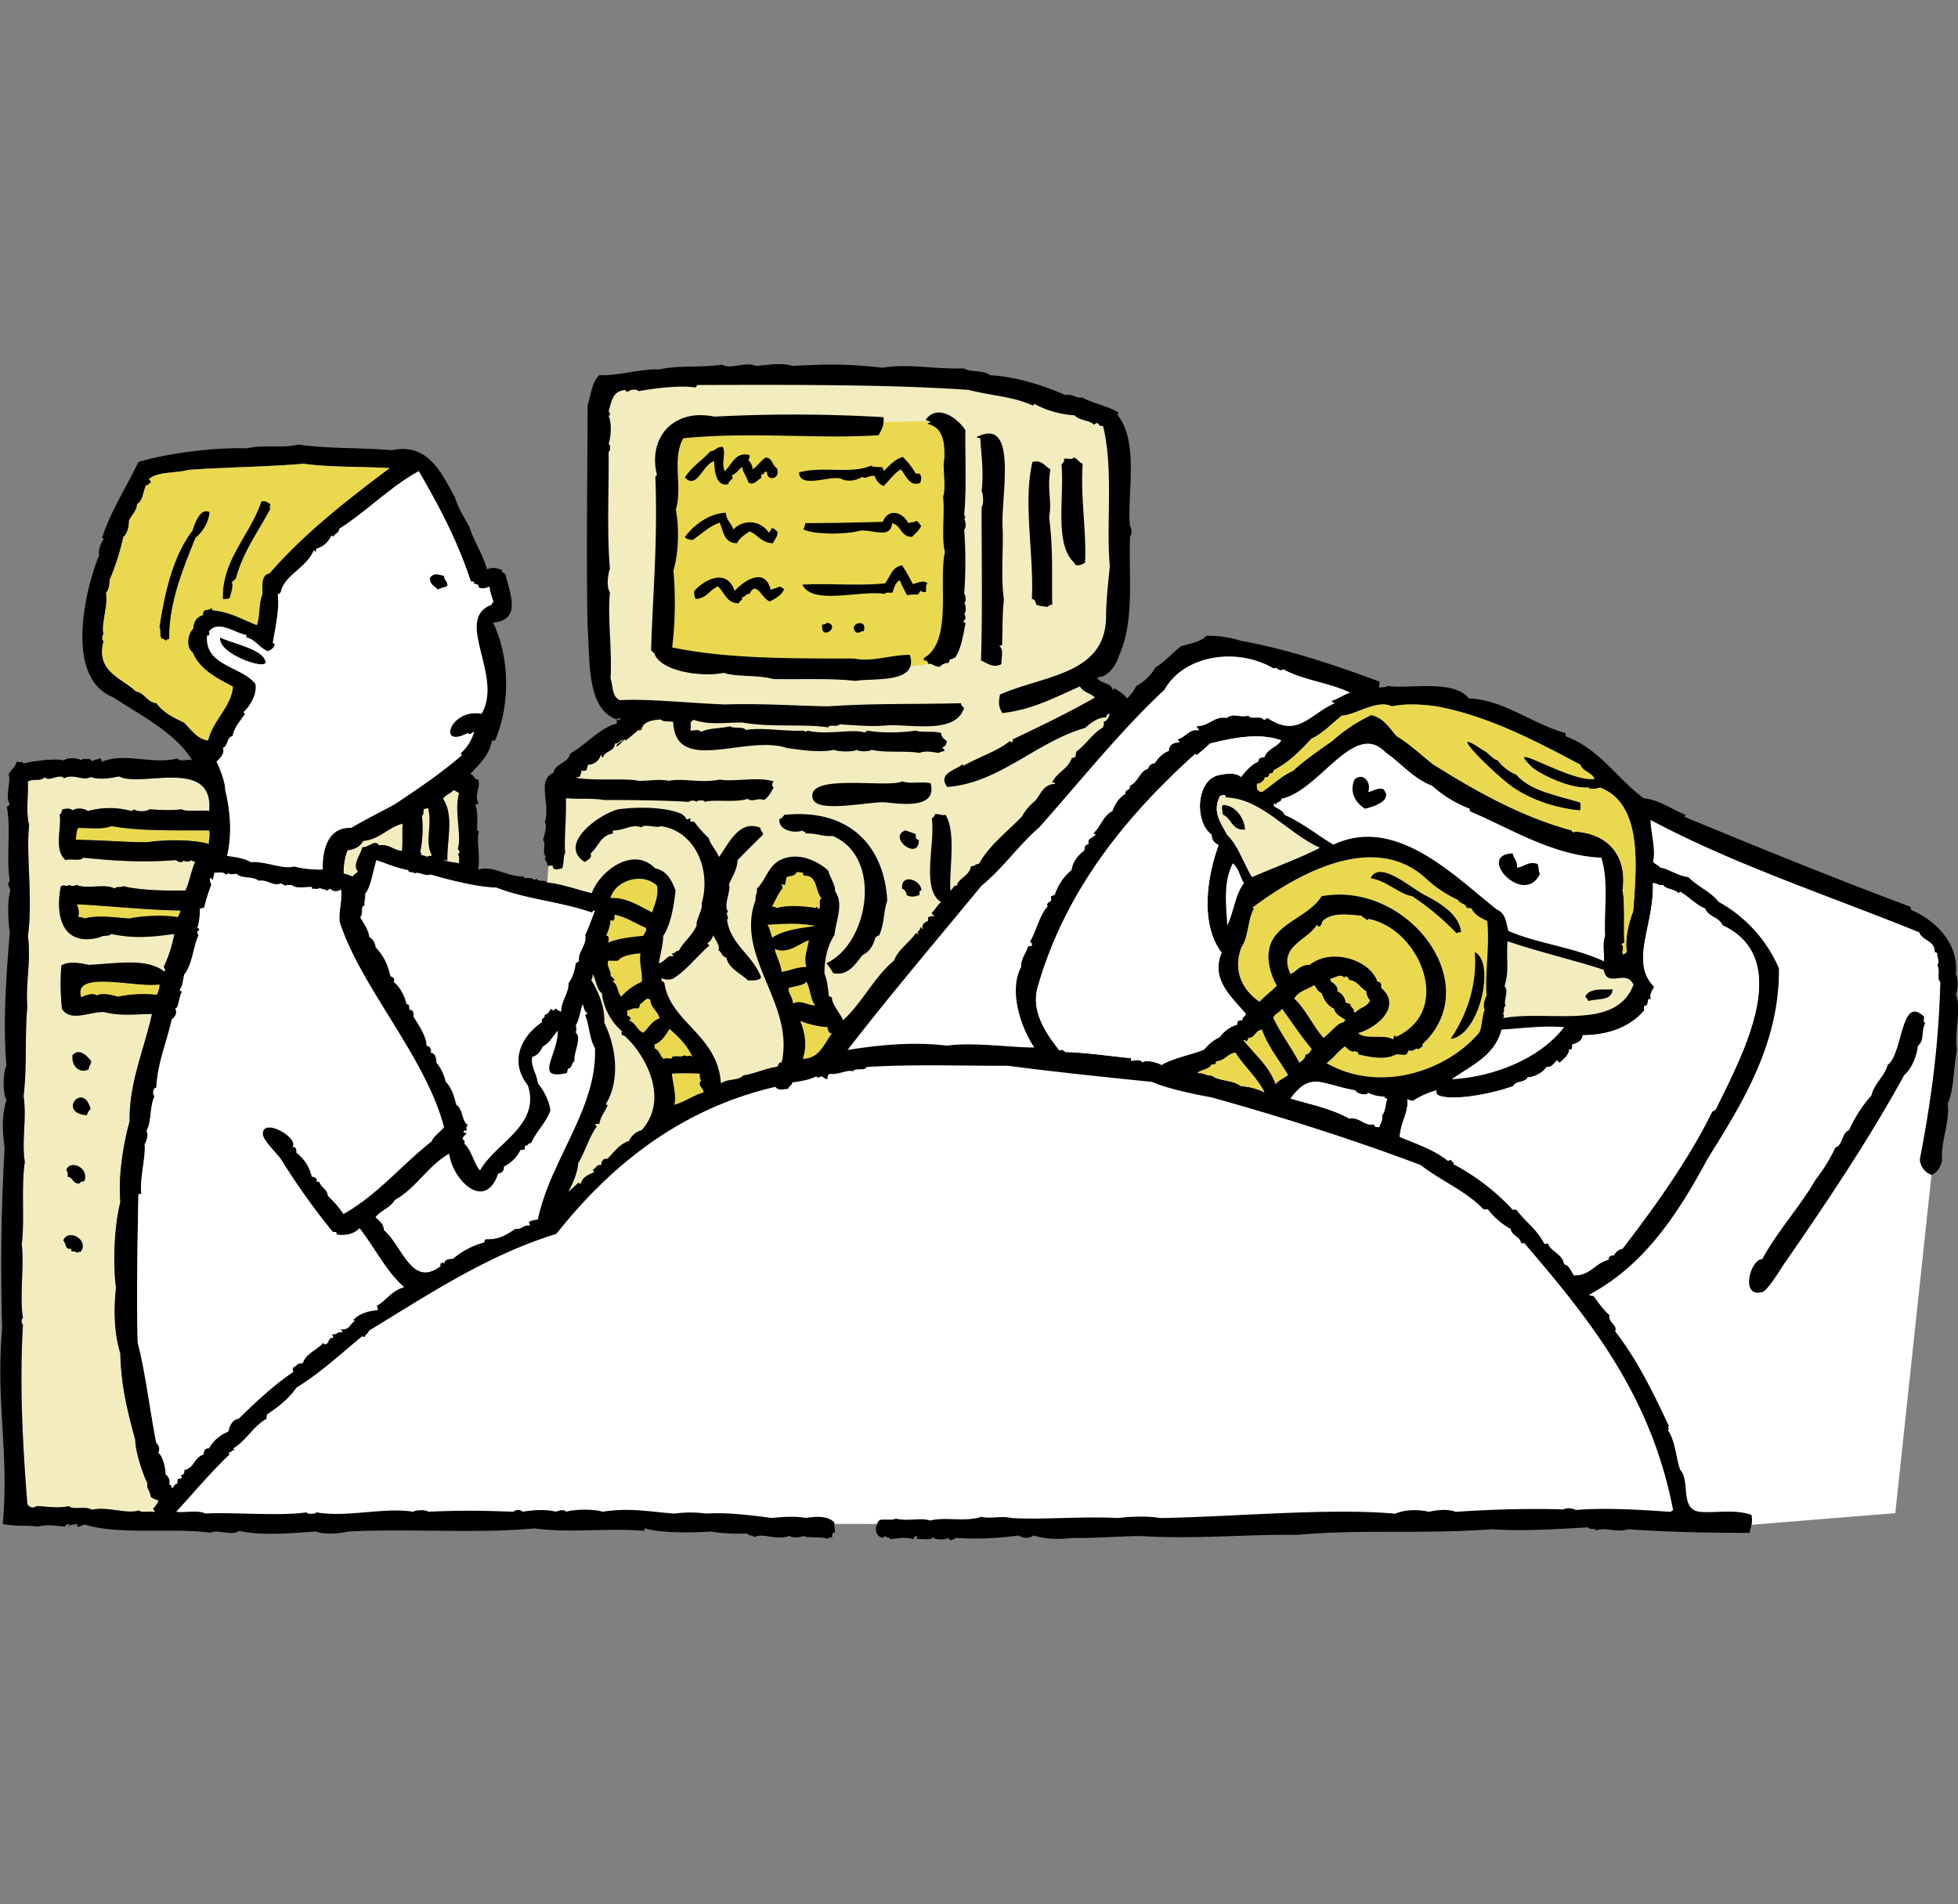 <svg xmlns="http://www.w3.org/2000/svg" id="_レイヤー_2" viewBox="0 0 800 778"><rect x="0" y="0" width="800" height="778" fill="#808080" stroke="none"/><defs><clipPath id="clippath"><path d="M0 0h800v778H0z" style="fill:none;stroke-width:0"/></clipPath><style>.cls-1,.cls-3,.cls-4,.cls-5{stroke-width:0;fill-rule:evenodd}.cls-3{fill:#fff}.cls-4{fill:#f2ecbf}.cls-5{fill:#ead94e}</style></defs><g id="_レイヤー_1-2"><g id="_レイヤー_2-2" style="clip-path:url(#clippath)"><path d="m226.65 319.95 35.85-27.88-12.45-2.49-3.98-11.95-.5-119.01 14.94-4.48 63.73-1.49 75.19 3.48 17.43 3.99 38.84 11.45 1.99 75.68-6.97 24.9-7.97 6.48 14.44 10.45-1.99 5.98-65.73 74.19-52.78 65.23-39.83 12.95-28.39 13.94-31.37 26.88-10.45 7.97-3.07-135.63 3.07-40.64z" class="cls-4"/><path d="M272.46 264.68 274 180l6.47-4 10.46-2 90.63-2 9.95 10-1.51 81.19-10.73 8.16-19.15 2.3s-87.12 1.49-87.66-8.97Z" class="cls-5"/><path d="M65.32 622.2s36.84-44.81 71.7-70.71 88.63-50.79 88.63-50.79S271.46 441 340.18 434l41.6-59.45 92.84-97.9s13.94-13.94 28.88-11.95 280.83 109.53 280.83 109.53 17.5 19.17 14.73 32-9.89 73.77-9.89 73.77l-14.79 138.22-61.75 5-647.31-1.02Z" class="cls-3"/><path d="M394.45 175.78c-.19 9.65.54 24.28-.51 34.47.55.92.48 1.64 0 1.78.57.6 1 3.79 0 4.31.65 8.77.65 17.59 0 26.36.69.26.93 3.34 0 3.55.74.52.91 4.08 0 4.57.68.65.76 2.45-.25 2.79-.27.94.95.4.76 1.26-1 5.05-1.78 10.39-4.31 13.95-.79-.32-1.56 1.34-1.52.25-.63.3-.75 1.1-1 1.77-1.35-.05-2.65.52-3.55 1.53-2.16.25-3.7-1.82-4.82-1-.11-1-.48-1.71-1.78-1.52v-1c11.87-6.63 5.84-31.13 8.62-43.35-1.53-5.45 0-15.84-.76-22.57 1.43-3.78-.4-12.45.51-15.21.21-6-.06-12.86-6.59-14.45-.39-.9.86-.15.76-.76-.13-.8-1.45-.41-1.77-1 4.76-6.77 13.24-.51 16.21 4.27ZM361 170.45c.22 3.46-.64 4.74-2 7.35-24 1.7-52.43-1.54-79.86 1.27-4.71 8.69-.17 19.55-3 29.16 1.44 7.51 1.12 18-1 24.84.92 10.47.75 21.01-.51 31.44 22.8 4.8 49.75 4.48 74.53 4.56 6.77 1.53 15.53-1.63 22.56-1.52 3.91 12.09-15.59 9.34-22.05 10.65-10-1.13-22.36-.57-33.72-.76-6.5-1.78-14.85-.76-20.28-2.54-8.15 1.82-25.88-.31-28.39-8.11-.68-.09-.58-.94-1.27-1 .78-24.2 2.75-45.23 1.77-70.47-.23-1 .89-.64.51-1.78-3.42-15 7-26.76 23.58-23.32a625.18 625.18 0 0 1 69.13.23Zm48.66 45.38c.35 7.41-.79 20 .51 29.16-.71 6.52-.45 11.41-.76 18.76-.4 0-1-.13-1 .25 1.79 1.55.61 4.9.76 7.35-3.56 1.74-5.67-.39-8.36-1.52.67-20.57.23-41.09.25-62.62.94-1.16.7-5.39 0-6.59.92-8-.08-13.86-.51-21.29-.09-.67-1.29-.23-1.52-.76 17.36-8.77 9.71 25.02 10.63 37.26Z" class="cls-1"/><path d="M295.33 182.62c1.39 2.84-.76 6.34.76 9.89 3-2.69 4.36-8.08 10.14-6.59.08.84 0 1.56-.51 1.77.7 1.25 1.74 2.16 1.77 4.06 2.08-1.3 3.27-3.5 5.33-4.82 2.83.13 2.65 3.27 4.56 4.31 1.86 4.4-4 5.82-4.05 1.52-1.46-.36-.81 1.39-2.29 1v1.52c-1.88.95-3 3.29-5.32 1.77-.61-2.35-2.09-3.82-2.53-6.33-1.39 1.23-2.41 2.83-4.31 3.54 1.57 1.42-1.4 2-1.27 3.55-5.2 1.25-5.66-5.59-5.83-9.38-4.59 1.13-7.15 12-11.92 6.6 2.73-4.29 7.07-7 10.4-10.65 2.13-.13 2.54-2.01 5.07-1.76Zm73.52 4.06c2.09 2.02 3.88 4.32 5.32 6.84h1.52c.92 1.08.81 2.42.25 3.81-4.44 1.62-5.84-3.2-7.86-5.58-2.91 1.73-4.68 4.61-7.09 6.84a6.312 6.312 0 0 1-3.55-4.05c-2.19-.71-3.91 1.59-5.07.25-2.34 1.52-6.08 2.27-8.88.76-4.36-1.38-16.83 4.3-17-2.53 9.34-2.7 21.38.83 29.41-2.79 1 .81 3.3.41 4.81.76-.18.77.44.74.26 1.52 2.41-2.16 4.37-4.77 7.88-5.83Zm69.71.25c1.74.38 2.21 2 3.8 2.54-.93 14.27 1.54 26.77 1 40.31-.81.91-4.24 2-4.31.25-8.42-7.35-4.14-27.05-5.33-40.06.33-.85 1.34-1 1-2.53 1.19-.29 3.52.56 3.84-.51Zm-9.38 4.82c-1.47 8.33.72 12.6-.51 19.52 1.76 14.63.95 22.86 1.27 35.74-.77.06-1.49.42-2 1-1.91-.46-2.5-.12-4.56-1-.26-1.09-.54-2.16-1.77-2.28.9-18.18-3.72-39.6.25-56 3.95-.93 4.91 1.71 7.32 3.02Zm-318.66 14.19c-.19 1.15-.69.84 0 1.78-5 9.56-11.4 17.85-14.2 28.9-.95 0-.63 1.23-1.78 1 1.12 1.08-.25 5-.76 6.85-.9.26-1.85.35-2.78.25-.49-16 11.24-26.25 15.71-39.8 1.92-.51 2.54.34 3.81 1.02Zm-24.85 3.3c-.56 4.93-3 8-5.83 10.65-5.07 12.8-10.83 26.32-10.65 41.32-.8-.22-1 .22-1.26.51-.75-.19-1-.89-2-.76-.77-2.1-.16-3.31-.76-4.82 2.31-15.26 5.83-29.32 13.43-39.29.67-1.95 2.99-9.85 7.07-7.61Zm210.92.25c.12 3.18 2.3 4.3 3.05 6.85a9.186 9.186 0 0 1 12.99-.47c.56.52 1.05 1.1 1.46 1.74.63-.39.82-1.21 1.26-1.78 1.21 0 1.43.94 2.29 1.27.23 2.43-1.26 3.14-1.78 4.82-4.77 0-6.15-3.48-9.63-4.82-1.92 1.38-4 2.58-5.07 4.82-5.25.09-5.57-4.75-7.1-8.37-4.53 1.55-7.45 4.72-11.15 7.1-1.21-.23-2.58-.3-3.05-1.27 3.63-4.96 10.01-9.69 16.73-9.89Zm74.54 4.31c.76-.59 2.49-.21 3-1 1.22.22 1.47 1.4 2.28 2-.84 1.94-2.43 3.15-3.8 4.56-4.56 0-4.4-4.73-8.11-5.58-.59 6.58-7.94 2.55-12.93 3-5.52 1.62-19 1.77-23.33-.51.42-.79.68-1.65.76-2.54 10.06 0 20-.24 31.69-.5 2.21-5.81 8.24-4.04 10.44.57Zm-2.54 17.2c1.6 2.44 3.04 4.98 4.31 7.61 2.05-.33 4.25-1.84 6.09-.26-1.11.89-.33 2.26-.76 3.55-.85.08-1.56 0-1.78-.5-.88.13-.83 1.19-1.52 1.52-1.44-.07-2.89.01-4.31.25-1.11-1.97-2.11-4-3-6.08-1.84.87-2.26 3.15-3 5.07-1.07.11-2.73-.36-3.05.5-9.8-1.68-29.82 4.8-33.71-3.8 11.43-.63 22.72.61 33.71-.51 2.14-2.56 2.78-6.74 7.02-7.35Zm-187.09 4.35c-.09 1.87 1.52 2 1.27 4.06-1.13.64-2.79.76-3.81 1.52-1.26-1.44-3.41-2-3.29-4.82 1.47-2.11 3.22-1.56 5.83-.76Zm118.64 6.09c4-4.38 12.43-9.83 14.71-.51 1.23-.28 2.42-.7 3.55-1.27.94.07 1.25.78 2 1-1.05 2.58-3.46 3.8-5.83 5.07-3.35-1-5.43-8.91-8.36-3.05-1.66-.22-1.53 1.35-3 1.27.33 1.61-1.2 1.34-1.27 2.54-5.21.05-5.8-4.52-8.62-6.85-3.43 1.3-4.59 4.88-9.13 5.07a5.736 5.736 0 0 1-.5-3.29c4.69-5.17 13.44-9.02 16.45.02Zm37.52 12.93c6.3 1-2.23 8.05-1.77 1 .43-.49 1.76-.08 1.77-1Zm15.21 3.55c-1.39-.21-1.47.89-3 .5-3.98-3.58 4.96-6.21 3-.5ZM90 260.45c4.29 2.31 17.5 4.65 18.51 9.89.71 3.81-19.71-3.22-18.51-9.89Z" class="cls-1"/><path d="M520.45 273.13c.93-1.1 2.46 1.75 3.8.25 8 4.51 19.56 5.59 27.38 9.63-2.7.85-4.68 2.42-7.35 3.3-.27.94.85.5 1 1-10.44 4.8-15.14 14.24-27.38 6.09-.63.12-.85.67-1.52.76-1.28-2-5.28.1-6.34-1.78-3 1.1-6.12-1.23-8.87 1-5.06-1-7 3.25-11.92 3.29-.69 1.1.67.59.51 1.78-3.82-.77-5.29 2.75-8.37 3.55-.36 1 .7.48.51 1.26-2.41.21-4.3.94-4.31 3.55-2.68 1-4.33 2.94-5.83 5.07-1.66 0-2.25 1.13-2.79 2.29-3.09.65-4 5.57-7.35 6.84.48 2.17-2.13 1.25-1.77 3.3-2.6 1.44-4.54 4.67-5.33 7.09-3.75 1.74-4.73 6.25-7.6 8.88-.12.54.36.48.76.5-.67 1.54-3.82 1.64-2.79 4.06-1.54.18-1.87 1.32-1.78 2.53-2.48 2-4.67 4.29-5.32 8.12-3.19 2.67-5.54 6.2-6.79 10.17-.75-.07-.78.57-1.52.5v2c-.7.17-2.44 1.65-1.27 2-3.62 4.11-4.33 9.33-7.35 14.71.49.26 1 .48.76 1.52-.46.26-1 .35-1.52.25-.77 2.82-3.08 5.32-2.79 8.36-5.3 9.83-.13 24.77 5.32 33-10.37 0-24.48-2.24-35.75-.76-13.47-1.64-27.09-.38-40.56 1.78 17.69-23 36.43-44.87 54.76-67.18 8.73-7.08 15.1-16.51 23.58-23.84 16.87-19 32.7-38.95 51.21-56.28 7.54-13.72 29.01-17.72 44.58-8.59Z" class="cls-3"/><path d="M619.57 316.48c5.75 6.76 16.61 8.4 26.11 11.4 0 1.5.5 2.31-.25 3.3-9.35-1-18.93-3.86-27.13-9.38-7.31-4.92-30-27.36-12.17-15.21 2.31 1 3.25 3.35 5.83 4.05 1.96 2.6 4.59 4.62 7.61 5.84Z" class="cls-1"/><path d="M585.09 321a49.54 49.54 0 0 0 15.47 9.38v1c17.07 7.31 33.84 18.07 53.74 19 3.06 9.77 1.08 21.35 1.52 31.94-1.21 3.92-.12 6.67-.51 10.39-11.77-5.64-27.38-7.27-39-12.42-1-3.46-1.08-7.22-4.56-8.62-17.14-13.4-41.2-38.75-66.93-26.62-6.74-4-12.59-8.87-20-12.17-.64-2-2.82-2.42-4.31-3.55v-1c.53-.11.67.17 1 .25.11-1.32 2.15-.71 2-2.28 15.63-3.12 29.76-32.43 42.59-19 6.43 4.5 11.18 10.7 18.99 13.7Zm-31.69-2.5c-2.17 5 .23 9.33 4.31 11.92 4.41-1 11.55-3.7 7.35-8.11-2.87-.42-3.87 1-6.08 1.27 1.55-4.07-2.25-8.22-5.58-5.08Zm75.8 38.5c-.75-.94-.38-3-1-4.06-3.63-1.28-5.48 1.23-8.37 1.52.31-2.65-1.27-3.43-1.77-5.83-15.31.55 4.64 22.16 11.14 8.37Z" class="cls-3"/><path d="M26.1 318c3.95-2.1 7.56 1.27 10.9-.51 4.58 1.42 8.91.15 11.66-.25 8.84 4.67 38.9-8.06 36.76 14.19-2.83-.63-9.16.48-11.41-.76-3.37.53-8.66.33-12.93 0-1.3 1-5.09 1.14-6.34 0-.16.44-.76.42-1 .76a33.153 33.153 0 0 0-18 0c-.71-1.1-4.85-1.56-6.08-.25-.93-1.12-2.86-.72-4.06-.51-.69.42-.19 2-1.27 2 1 5.25-2.61 14.85 2.54 18.76 1.92-.78 6 .59 7.1-1 13.46 1.39 24.43 2 38 1 .44.66 2.78 1.41 3 0 .27.77 2.78.77 3 0 .56.32 1.15.57 1.77.76-1.78 3.68-2.57 9.12-4.06 11.66-7.44.18-19.12-.11-25.35-1.77-1.25.81-2.68-.12-3.55 1-3.64-2.24-11.78.39-15.46-1.52-1.23.55-2.27.66-3 0-1.36 1-2.28-.48-3.55.76-2.53 13.96 1.98 24.68 16.28 20.58 1-.9 3.6-.13 4.31-1.27 9.31 1.87 15.47 1.38 25.86 0-.83 4.65-2.28 9.17-4.31 13.43.18.44 1 1.48.25 2-7-5.78-19.88-3.26-30.92-2.79-3.53-.73-8.23-1.61-11.16.26-.48 5.91-.39 11.85.26 17.74 3.55 5.53 11.48.95 17.24 1.27 6.35 1.63 11.64.94 19.52.76-2.91 13.7-9.51 28.45-9.1 43.89-2.45 8.72-4.74 21.74-3.8 33-2.62 10.46-3.06 25.41-1.78 35-1 9.61-.68 18.85 1.78 26.87.19 13.38 3.35 25.26 6.08 35.24.11 4.91 2.88 13.54 5.07 18-.83 1.33 1.23 3.26 1.27 5.33 1 .69 2.11 1.2 3.29 1.52-.58 1.21-1.35 2.32-2.28 3.29 0 .72.86.5.51 1.52-1.57-.79-5.18.45-6.34-.76-5 1.64-12.94-1.78-19.27-.25-2.1-1.7-8 .2-9.38-1.52-4.47 1.1-10 0-13.18 0a2.391 2.391 0 0 1-3.8-1c-1.75-22.42-3.29-48.5-1.78-73-.49-.49-.92-2.39 0-2.79-1.44-8.55.56-22.14-.5-30.16 1.27-9.34-.32-23.22 1.27-33.72-1.39-8.06.84-17.73-.51-26.87 1.46-12.2.46-25.52 1.52-36.26-.7-10.39 1.58-18.64.25-29.15 2.12-15.2-.88-33.78.51-45.13-1.37-5.82-.35-10.51-.51-18 2.5-1.34 5 .18 6.85-1.77 1.78 2.1 6.07-1.82 7.83.42Zm3.55 113.06c-.58 4.69 3 7.66 6.59 5.84-.09-1.53 1-1.85 1-3.3-1.49-2.08-4.77-5.53-7.59-2.54Zm5.83 24.59c.25-.97.78-1.85 1.52-2.53-3-11.46-13.7 1.58-1.52 2.53ZM27.11 478c.52.83.7 1.83.51 2.79 2.27.27 2.06 3 4.81 2.79.3-.72 1.19-.84 2-1 2.09-5.44-5.67-8.93-7.32-4.58Zm-1.27 28.9c1.25.95.61 3.79 3.3 3.3v1c.98 0 1.95.27 2.79.77-.26-.77.56-.45 1-.51 3.65-4.78-5.06-9.81-7.09-4.6v.04Z" class="cls-4"/><path d="M559 323.58c2.21-.24 3.21-1.69 6.08-1.27 4.2 4.41-2.94 7.08-7.35 8.11-4.08-2.59-6.48-6.88-4.31-11.92 3.31-3.14 7.11 1.01 5.58 5.08Zm-190.41-4.32c4 1.23 7.44-.16 11.66.76 2.59 10.14-10.54 8.67-18 7.86-5-.94-28.31 4.79-30.16-1.52-3.17-10.76 30.77-4.16 36.5-7.1Z" class="cls-1"/><path d="M185.3 322.81c.83.29 1.6.72 2.28 1.27-2.15 7.14 1.18 16.78-.5 22.82.55.7 1.18 1.52 0 2 .73.7.47 2.4.5 3.8-2.05-.4-4.37-.53-6.08-1.27.21-.74.64.33 1.27 0-.14-8.52 2.76-18.33-1.78-25.1 1.01-1.59 3.08-2.13 4.31-3.52Z" class="cls-4"/><path d="M508.78 339c-5.59.53-5.5-4.63-9.12-6.09-.23-1.61-.64-2.32-.26-4.05 4.87-.34 9.18 5.14 9.38 10.14Z" class="cls-1"/><path d="M174.91 330.17c1.85 7-1.56 13.54 1.52 19.26-.3.55-1.72 0-1.78.76-.77-.45-1.64-.71-2.53-.76-.06-.45.26-1.27-.51-1 1.03-5 1.29-10.13.76-15.21 1-.25.25-2.29 1-2.79.79.18.76-.43 1.54-.26Z" class="cls-4"/><path d="M362.51 367.94c-1.61 4.55-1.09 9.53-3.3 14.2-.67.08-.89.63-1.52.76-.82 3.41-2.42 6-5.32 7.35-2.79 3.52-5.88 8.68-11.92 7.35-.81-1.43-1.74-2.79-2.79-4.06 17.34-8 23.2-43.36 2.54-52-4.09.41-6.56-1.27-11.16-1 .55-1.3-1.29-.23-1-1.27-3.25 1.38-10 .12-9.63-4.56.88-.29 1.6-.94 2-1.78 26.74-2.81 40.93 12.91 42.1 35.01Z" class="cls-1"/><path d="M164.51 336.5c-.2 4.79.13 7.23-.25 11.16-3.11-.12-5.45-3-9.38-2.28-1.68-2.63-4.29 1-6.84.76-.56 2.93-4.23 7.22-1.78 9.89-.55.8-1.63 1.07-2 2-.87.19-2.21-1.1-3.8-1-.16-3.28.37-6.56 1.54-9.63 3-.42 5.26-1.5 6.34-3.8 7.01-.71 9.99-5.5 16.17-7.1Z" class="cls-4"/><path d="M45.62 337.52c11.56 2.21 27.61 1.66 39.8 1.77.72 1.87-.42 4.52 0 5.58-6.2-1.89-17.84-1.91-25.35-.76-8.12.05-17.72-.83-29.16-1 .28-1.68.24-3.65 1-4.82 4.22-.08 10.01.71 13.71-.77Z" class="cls-5"/><path d="M369.86 339.29c1.47.42 2.91.92 4.31 1.52-.11 1.29 0 2.34 1.27 2.29.03 9.12-12.95-1.04-5.58-3.81Z" class="cls-1"/><path d="M601.32 371.24c1.14 2.66 3.82 3.77 6.33 5.06 1.07 10-1 21.84-.25 30.43-.77 1.33-1.68 4.39-.76 5.83-1.11 2-1.1 7.58-2.28 9.38-13.69 16.06-41 24.7-62.37 12.42 2.83-2 4.71-4.93 7.61-6.85 1 1 2.79 2.92 4.31 1.78-.26.76.56.45 1 .51v1c5.82 1.36 11.46 2.25 15.47 0 1.79-.07 2.75.44 4.31 0 .29-.62.62-1.21 1-1.77 1.59 1.17 3-1.46 3.8-.26.44-.5 2.68-1.59 1.53-2 26.69-24.4-5.91-67.14-41.07-60.59-5.47 9-20.42 11.18-21.55 22.82-.67 4.31 1.26 10.4 3.29 13.69-2.24 2.32-4.88 4.25-7.09 6.59-6.75-4.57-11.1-12.49-7.36-22.31 2.88-4.05 2.52-11.33 5.07-15.71-.06-.28-.5-.18-.5-.51 18.85-14.13 50-31.23 71-11.66a50.6 50.6 0 0 0 12.93 8.62c.69 1.59 3.2 1.36 3.55 3.29.69-.07 1.38.01 2.03.24ZM560 358.81c6.71 1.1 11.68 6.54 17 7.35 6.63 4.38 12.75 9.49 18.25 15.22.22-.55.94-.59 1.78-.51-.74-7.08-8.22-11.69-14.45-15-5.58-2.58-18.94-14.87-22.58-7.06ZM602.58 389c1 14.27-3.71 26.27-9.88 35.49 11.7-1.27 18.56-31.17 9.88-35.49Z" class="cls-5"/><path d="M618.05 348.67c.5 2.4 2.08 3.18 1.77 5.83 2.89-.29 4.74-2.8 8.37-1.52.63 1.06.26 3.12 1 4.06-6.49 13.75-26.44-7.86-11.14-8.37Z" class="cls-1"/><path d="M503.71 352.73c2.44 1.79 2.91 5.54 4.57 8.11-3.6 4.43-4.14 11.92-6.85 17.24-.43-8.42-1.75-17.65 2.28-25.35Z" class="cls-3"/><path d="M582.56 365.91c6.23 3.27 13.71 7.88 14.45 15-.84-.08-1.56 0-1.78.51A107.345 107.345 0 0 0 577 366.16c-5.31-.81-10.28-6.25-17-7.35 3.64-7.81 17 4.48 22.56 7.1Z" class="cls-1"/><path d="M325.49 356.28c1.38.12 1.34.15 2.54.25-.1.61.46.55.25 1.27 6-.49 4.65 6.33 7.35 9.13-1.19 1-.43 2.4-.76 4.31-.81.34-1.3-1.6-1.52-.26-5.38-.87-11.51-1.25-16 0-.62-.22-.93-.76-2-.51 1.48-2.41 2.42-5.35 4.31-7.35 0-.67.14-1.49-.5-1.52.25-.71 1.07.07 1.52 0 .35-1 .39-2.31.76-3.29 1.65-.38 3.56-.51 4.05-2.03Zm-57.04 5.58c.71 4-.84 7.3-2 10.9-5.09-2.48-10.55-6.27-17-5.83 1.81-7.14 13-10.79 19-5.07Z" class="cls-5"/><path d="M376.45 363.88c-1-.16-.73 1-.76 1.78-2.09.82-3.69.94-5.32 0 .03-1.15-.69-2.18-1.78-2.54-.59-6.72 8.07-3.48 7.86.76Z" class="cls-1"/><path d="M31.42 369.46c11.78.52 29.8 2.44 42.34 2.54 0 1.28-.86 1.68-1 2.78-5.51-1.16-15.57-.49-20 .51-5.38-.42-13.19-1.52-18.26 0-.49-.6-1.82-.38-2.53-.76.63-1.84-.06-3.64-.55-5.07Zm525.03 4.82c.33.93 1.64.88 2 1.77.56.14.36-.48.76-.51 21 4.24 34.72 37.52 11.16 48.17-.28-.06-.17-.5-.51-.5-.67.09-.23 1.29-.76 1.52-3.45-2.2-11.23.31-14.2-2.54 7.25-1.95 18.31-10.76 9.38-18.5.26-1.62-.22-2.49-1.52-2.54-3-9-18.9-13.91-27.63-6.85-4-.09-5.23 2.55-7.86 3.81-5.34-11.47 6.86-13.75 10.65-20 .78-.19.31.88 1.27.51.6-.49.97-1.22 1-2 3.58-4.01 10.69-3.02 16.26-2.34Zm-305.23-.51c5 1 8.38 3.62 12.67 5.32.63 1.53-.71 2-1 3.3-5.26.48-10.42 1.08-14.45 2.79.36-.68.66-3.09-.76-2.79.75-1.95 1.67-3.74 1.77-6.34.81-.15.79.48 1.27 0 .56-.87.19-1.52.5-2.28Zm81.88 4.56c-5.54.91-13 1.58-17.49 4.82-.8-1.75-.91-3.49-2-5.32 6.52-.39 12.62-.83 19.49.5Zm-2.53 5.84c-.6 3.58-2.2 7.26-1 10.89-4 0-6.53 1.59-10.14 2-.38-3.68-2.15-6-2.79-9.38 5.36 2.32 9.78-2.17 13.93-3.51Z" class="cls-5"/><path d="M616 384.67c12.65 4.33 26.45 7.52 39.29 11.66 1.39 7.8 9-.52 12.17 6.09-7.25 19.06-34.2 10.18-53.49 13.69.72-.19.72-1.85 0-2 1.25-.62-.14-2.46 1.27-3-1.19-2 1.57-6.06-.51-8.12 1.99-6.99.64-9.77 1.27-18.32Zm31.69 22.56c.54.51.99 1.1 1.31 1.77 3.49-1.19 9.65.19 9.88-4.82-2.94.39-9.53-.88-11.17 3.05h-.02Z" class="cls-4"/><path d="M592.7 424.47c6.17-9.22 10.93-21.22 9.88-35.49 8.68 4.34 1.82 34.24-9.88 35.49Z" class="cls-1"/><path d="M261.61 389.49c-.57 5.19 1 7.34.51 11.66a24.573 24.573 0 0 0-8.37 6.08c-1.49-1.63-1.33-4.92-3.3-6.08-.31-.82.83-.19.51-1-.56-.37-.73-1.13-1.52-1.27.22-2.72-1.74-3.85-1-6.34h4c1.86-2.25 5.56-2.61 9.17-3.05Z" class="cls-5"/><path d="M242.09 397.85c1.55 2.34 1.5 6.28 3.8 7.86a24.29 24.29 0 0 0 8.37 15.72c-.85.83-.09 1.56 1 1.78 9 8.28 18.1 26.16 6.85 38.53a7.632 7.632 0 0 0-5.07 4.31c-4 1.37-6.17 4.65-8.88 7.35-1.92-.24-2.37 1-2.53 2.54-2-.34-2 1.36-3.3 1.77-.1.61.47.55.26 1.27-2.42.88-4.58 2-5.33 4.56-.51.09-.79-.05-.76-.51-1.49 1.21-2.73 2.68-4.31 3.81 1.84-3.27 3.74-7.7 4.06-11.66 2.85-4.68 4.4-10.64 7.6-15-.11-.4-.79-.22-.5-1h1.52c.48-3.06 2.22-4.87 3.29-7.35.32-.82-.82-.19-.5-1 5.51-9.18 4.39-22.49-.76-33 .21-6.58-2.12-12-5.33-17.49.49-.73.68-1.62.52-2.49Z" class="cls-4"/><path d="M549.09 399.37c.56.14.36-.48.76-.5.6.33 1.25.61 1.27 1.52 3.61.28 4.56 3.21 7.1 4.56.09 1.4.62 2.73 1.52 3.8-1 2.59-4.2 2.9-5.83 4.82h-.76c.34-1.77-1.36-1.69-1.52-3.55-.88.21-1-.38-1.78-.25a5.866 5.866 0 0 0-3.55-4.77c.77-1-1-3.4-2.53-3.8.21-.72-.36-.66-.25-1.27 1.63-.21 4.4-2.35 5.57-.56Zm-483.95 2.79c.11 1.89-.61 2.94-1 4.31-5.34-.58-10.74-.33-16 .76-2.67-.8-6.37-1.66-8.62-.5-1.3-1.23-4.77-.06-6.33.76-3.84-11.55 22.96-3.67 31.95-5.33Zm264.41-1.01c1.56 2.84 1.54 7.25 3.55 9.63-2.91.07-5.81-2.39-9.13-.76 0-2.68-2-4.12-1.77-6.33 2.47-.83 5.7-.89 7.35-2.54Zm207.38 1.27c.91 1.19 1.55 2.67 3 3.29 1 2.81 2.47 5.13 5.07 6.34.61 2.43 2.82 3.27 4.56 4.56.31.82-.82.2-.51 1-2.74.17-5.59 4.52-8.36 6.34-4.4-4.9-7.09-11.51-11.92-16 1.64-2.95 5.45-3.67 8.16-5.53Z" class="cls-5"/><path d="M658.86 404.19c-.23 5-6.39 3.63-9.88 4.82a5.91 5.91 0 0 0-1.27-1.78c1.64-3.93 8.23-2.66 11.15-3.04Z" class="cls-1"/><path d="M265.67 408.5c.31 3.49 3.12 4.48 3.8 7.61-3.15 1-4.43 3.85-6.59 5.83-2.62-.85-3-3.9-5.58-4.82-.29-.8.4-.62.51-1-.57-.28-.47-1.22-1.52-1v-2.28c1.55-.13 2.19-1.19 4.31-.76.63-.34.94-1.08.76-1.77 1.64-.42 2.36-3.24 4.31-1.81Z" class="cls-5"/><path d="M238 410.28c.56 1.22.57 3 1.78 3.55.22.81-.66.52-.76 1 1.65 3.67 1.77 9.72 4 13.44.9 24.57-18 45.05-23.32 70-1.27.25-2.72.32-3.55 1-.18.77.44.75.25 1.52-2.8-.43-3 1.67-5.83 1.27-3.28 2.2-6.46 4.52-12.16 4.31-.41.28-.61.78-.51 1.27a31.934 31.934 0 0 0-12.93 6.84c-1.85-.07-3.23.32-3.55 1.78-.43.09-.48-.2-.51-.51-.4.11-.21.79-1 .51 0 .4-.12 1 .25 1-12 9.48-15.93-8.28-23.32-14.45-.28-2.68-1.93-4-3.55-5.33 2-2.93 6.11-3.86 7.86-7.09 8.85-4.92 13.52-14 22.31-19 1.53 11.06 14.74 23.78 20 8.12 1.29 0 2.33-1.05 2.33-2.33 0-.15-.02-.31-.05-.46 2.98-1.45 5.39-3.87 6.84-6.85.82.15 1.18-.17 1.78-.25v-1.52c1.44.26 1.22-1.14 2.53-1 2.19-4.83 5.93-8.1 7.86-13.18-.3-3.62-2.56-8.21-5.07-11.15-.55-4.2-3.2-7.38-2.28-10.91 2.25-.62 3.38-2.36 4.31-4.31 2.81-1.33 4.08-4.19 6.08-6.33.32 9.44-10 20.58 3.8 17.24-.12-.8.46-.9.26-1.78 2 .05 1.41-2.48 2.79-3-.59-3.23 3.17-9.57.5-11.66.29-.98.29-2.02 0-3 1.59-2.44 1.86-6.02 2.86-8.74Z" class="cls-3"/><path d="M523.74 412.05c4 5.54 7.82 11.28 12.17 16.48-.69.92-1 2.19-2.54 2.28-.14 1.79-1.43 2.45-2.53 3.3-3.55-6.6-7.45-11.68-10.65-18.26.7-1.75 2.73-2.17 3.55-3.8Z" class="cls-5"/><path d="M786.13 415.35c0 1.44-.48 2.1.5 2.78-1.89 3-.11 6.88-3 9.13-.32 3.59-2.45 9.47-5.57 11.92-14.14 25.94-32.41 53.18-49.19 77.32-1.43 2.06-6.59 10.79-8.87 11.41-9.16 2.46-4.87-13.48 0-13.44 6.35-11.73 15.17-21 21.8-32.45 3.18-4.08 5.91-8.5 8.12-13.18 3.19-1 2.44-6 5.57-7.1 2.31-5.17 5.39-9.95 9.13-14.2 1.19-5 5.63-8 6.59-12.42 6.36-4.39 5.29-29.01 14.92-19.77Z" class="cls-1"/><path d="M327 417.12c3.56 1.44 7.32 2.29 11.15 2.54.08 1.36.4 2.47 1.77 2.53-3.19 4.25-5.19 10.43-11.91 10.4 1.93-5.9.74-10.72-1.01-15.47Z" class="cls-5"/><path d="M639.09 419.66C629.45 432.32 610.67 440 593.2 441c7.87-5.65 17.53-9.52 20.29-20.28 9.82-.72 16.78-1.72 25.6-1.06Z" class="cls-3"/><path d="M273.53 420.42c3.74 3.18 7.19 6.66 9.38 11.4-1.23-1.15-2 .36-3.3-.76-.87 1.41-5.14-.57-5.32 1.53a6.587 6.587 0 0 0-3.3 0c-1.6-1.64-1.19-2.94-3.55-4.31v-1.53c2.99-1.15 4.47-3.81 6.09-6.33Zm242.1.25c2.56 7.15 7.06 12.38 10.65 18.51-1.58 1.38-3.89 2-5.07 3.8-2.8-7.6-8.57-12.22-13.19-18 .81-.22 1 .22 1.27.51.42-.4.69-.94.76-1.52 2.73.34 2.72-3.07 5.58-3.3Z" class="cls-5"/><path d="M37.25 433.6c0 1.45-1.1 1.77-1 3.3-3.61 1.82-7.17-1.15-6.59-5.84 2.81-2.99 6.09.46 7.59 2.54Z" class="cls-1"/><path d="M286 438.67c-.2.96-.02 1.96.5 2.79-1.8 1.77 1.09 3.09 1 4.82-4.35 1.31-7.53 3.79-11.92 5.07.93-3.87-.77-9.29-1-12.68 3.8-.24 7.62-.24 11.42 0Z" class="cls-5"/><path d="M37 453.12c-.74.68-1.27 1.56-1.52 2.53-12.18-.95-1.48-13.99 1.52-2.53Zm-2.54 29.41c-.84.17-1.73.29-2 1-2.75.22-2.54-2.52-4.81-2.79a3.9 3.9 0 0 0-.51-2.79c1.62-4.3 9.38-.81 7.32 4.58Zm-1.52 28.9c-.45.06-1.27-.26-1 .51-.84-.5-1.81-.77-2.79-.77v-1c-2.69.49-2.05-2.35-3.3-3.3 2.02-5.22 10.73-.19 7.09 4.56Z" class="cls-1"/><path d="M255.53 302.53c-.63 0-.08-.86 0-1-.99 1.36-2.19 2.56-3.55 3.55-.5-1.26 2-1.71 2.53-2.79-.75-.15-1.74 1.63-3.29 1.52-.11 3.36-4.08 2.85-4.82 5.58-1 .37-.05-1.14-1-.76a5.325 5.325 0 0 1-5.08 3.8c-.35.65-.43 1.59-.76 2.28-.73.31-1.55.31-2.28 0 .71 1.26-.19.95-.25 2.54-.45.23-1.27.08-1.52.5 6.44 1.4 20.69.09 25.35 1.27 4.92.06 8-.83 12.42 0 6.21-1.21 12.93 1.1 20.79-.51 6.06 1.05 15.48-1.3 22.05.76-.74.94-.92 1.64 0 2.54-1.22 1.81-2.07 4-4.05 5.07-2.38-1.16-4.64 1.12-6.59-.51-4.53 1.67-14.32.13-17.5 1.27 0-.82-3.25-.82-3.29 0-.99-.7-2.31-.7-3.3 0-8.83-.63-24.94-.83-34.47-.76-4.83-.89-10.11-.24-15.72-.76.27 8.42-.77 17-.26 22.31-.93 1.6-.43 4.63-1.26 6.34-1.45.26-3.78 1.25-3.81-1-.76-.31-1.35.21-2.28-.25.29-1.55-1.88-2.5-.5-3.55-1.87-1.4.28-5.25-1.27-6.84.68-1.62 1.82-6.21.76-7.1 2.52-7.55-3.47-17.37 3.55-20.28.84-4.07 6-3.81 6.84-7.86 6.4-3.58 12.14-10.51 18.76-12.17.56 0 .11-1.08.26-1.52.72.05 1.28-.07 1.52-.51-.5-.88-1 .31-1.52.25-12.43-4.33-10.87-23.8-11.92-38-.59-30.19 0-64 0-90.25 1.33-4.42 1.81-9.69 4.82-12.43 7.64.43 17.24-2.78 24.33-2.28 8-1.9 16.3-.6 25.86-2 3.48 2.16 9.72-1.46 13.69.51 4.72-.28 10.07-1.47 15 0 15.93-.83 23.47-.73 37 .76 9.85-1.81 22 .72 33 .26 2.78 1.7 8.35.6 10.65 2.78 10.57.54 22.05 4.23 30.93 8.12 3.18-.56 3.9 1.33 6.84 1 4.86 2.63 10.18 3.34 14.7 6.08.09.51-.05.8-.5.77 9.37 11.28 3.89 33.17 5.32 45.88.7.32.92 3.53 0 3.8-.68 15.4 2 34.32-4.31 48.43-.79 3.26-4.2 9.41-9.12 9.38 1.06 2.73 5.66 1.93 6.33 5.06.82.32.2-.82 1-.5 1.66 1.29 3.74 2.17 4.81 4.06 1.61-1.41 2.9-3.14 3.81-5.08 3.3-1.72 6.03-4.36 7.85-7.6 4-2.34 6.82-5.86 10.4-8.62 3.15-1 8.06-1.73 10.39-4.31 4.73-.1 9.44.58 13.95 2 19 3.42 38.89 10 56.78 16.73.04.85-.05 1.71-.25 2.54 1.93-.59 2.1.18 3.55-.77 8.44 1.35 27.06-2.86 33.21 5.08 14.34.57 25.9 10.41 39.55 14.19v1.27c13.9 5.12 21.36 17.71 31.94 25.35 6.46.58 11.55 4.66 17.24 6.84-.17.26-.58.27-.51.77 30.22 12.56 61.51 25.21 92.28 36.75-.21.72.36.66.25 1.27 10.06 4.26 19.54 13.81 18.26 26.11 1.04 2.69 1.04 5.68 0 8.37 2.47 6.12-.87 16.44.5 22.56-1.55 7.53-1.16 16.23-3.8 22.06.89 7.45-3 16.07-2.28 23.07-.61 2.86-1.89 5-4.31 6.08a7.107 7.107 0 0 1-4.82-6.34c4.44-23.18 7.66-45.51 8.37-72.5-1.62-1.38.15-5-1.27-6.85 1.25-1.36-.11-3.05 0-4.81-.22-.34-.6-.53-1-.51.07-4.89-5.08-4.55-6.34-8.11-37-15-75.77-27.74-109.77-45.89.06 5.39 2.22 12.2 1 17 .69 1.17 2.3 1.42 3 2.53 2.89.2 7.09 3.36 11.41 3.81 3.7 3.82 9.1 5.93 12.42 10.14a56.51 56.51 0 0 1 24.6 27.12c.37 31-15.45 55.89-29.16 77.83-11.73 21.9-25.8 43.66-48.42 55.52.5.41 1.14.6 1.78.51 2.08 2.73 4 5.64 6.59 7.86-.84 2.85 3.52 4.19 2.28 6.59 8.9 11.38 15.56 25 22 38.78-1 .69.74 1.07-.5 1.53 3.12 4.19 3.5 12.22 5.07 16.22 4.35 4.52-.44 16.61 8.36 17.24 6.18.51 14.33-1.15 20.79 1.27.66 3.19-.28 4.51-.76 7.35-15.91-.1-32.43-.24-49.69-1.52-4.58 1.56-8.81-1-12.93.5-.78-1.21-2.48 0-3.29-1.26-13.5.72-27.19 1.65-39.3.76-29.69 2.12-52.22-.1-79.35 2.28-22.42-.21-41 1.86-64.39.51-7.09 0-20.84 1-27.38.76-5.08.54-10.59.77-16.22-1a5.275 5.275 0 0 1-6.09 0c-8.56 1.2-17.23 1.54-25.86 1-.22.62-1.23.45-1.52 1-.62-.12-1.17-.48-1.52-1-1.07.81-5.36.92-6.08-.26-1 1.46-4.42.48-6.59.76v-1.26c-.92 0-1.19.67-1.52 1.26-4.12-1.06-6.45-.24-9.39 0-.13-.95-1.9-.29-2-1.26-.68-.18-.49.52-.76.76-3.84-.47-3.82-5.1-1.52-7.36 3.09-.38 4.37.29 6.59-.5 5.09 1.18 10.19-.56 13.94.76 6.86-1.64 14 .71 21-1.52 3.9.94 7.58-.54 12.42.5 12.94.73 29-.78 43.35 0 6-.74 12.85-.81 17.24 0 29.59-.47 69.66-4.24 96.08-1.77 3.55-1.67 9.68-1.86 13.69-.76 3.35-.82 8-1.25 10.91 0 16.77-1.12 30.19-1.4 44.11-1 1.59-.91 4.32-.27 5.07.25 11.45-1 25.17-.21 38.78.76.4-.11.22-.8 1-.51-9-47.23-34.39-78.4-60.59-109 0-.56-1.08-.11-1.52-.25-.5-2.88-3.81-2.95-4.31-5.83a30.6 30.6 0 0 1-9.38-8.12c-.8.35-.85.06-1.78 0-7.4-7.64-17.13-11.41-25.6-18-26.08-9.88-56-19.47-85.44-27.64-6.93-1.27-17.4-3.37-24.33-6.33-17.53-1.79-40.87-4.18-58.82-6.59-19 .06-39-.68-57.8.5-.67 1.78-4.72.18-5.58 1.78-2.53-.86-5.75 1.56-9.63 1-.61.59-.9 1.44-.76 2.28-.84-.25-1.62-.68-2.28-1.26-.82.1-1.74 1.09-2.28 0-2.71 1.43-6.26 2-9.89 2.53 0 1.35-1.4 1.31-1.52 2.54-2.32.21-4.07.94-5.33-.77-39.83 9.28-68.08 33.08-89.48 60.08-28.11 8.61-52.67 25.05-76.57 39.55-.31 1.13-1.38 1.49-1.77 2.54-.53.11-.67-.17-1-.25-8.78 7.19-17 14.93-26.88 21-3.06 4.53-7.38 7.83-11.91 10.9-.35.32-.25 1.1-.25 1.77-5.53 3.09-8.3 9-13.7 12.17.17.26.59.26.51.76-1.27-.26-1 1.06-2.28.76 0 .46.31.54.25 1C86 601.63 79.21 609.84 72 617.65c3.21.55 8.83-.85 11.92.76 9.51-.71 30.45 1.16 41.32-.51.34.92 3.68.71 4.06 0 12.35 2.21 27.21-2.15 39.54-.25 1-.77 5.15-.89 6.09 0 15-.66 23.16-.41 35 0 .59-1 2.9-.92 3.55 0 4.57-.79 10.11-1 13.69 0 1-.57 3.61-1.09 4.06 0 3.55-1 11-1.21 15 0 11.19-1.77 19.51.07 29.4.76 4.29-.59 8.64-.59 12.93 0 8.16-.6 18 .64 26.62 1.77 4.93-.41 9.34-.8 13.94 0 4-.48 8.93-1.19 11.92 2-.62.63.36 2.21 0 4.06-1-.09-1.14.72-1 1.77-.42.43-1.85-.16-1.77.76-2.5-1.14-8.88-.22-9.89-1.26-1 .71-4.82.89-5.83 0-5.94 2-10.24-1.35-14.45.5-.48-.95-2.49-.37-2.79-1.52-5 .29-10.01.03-14.95-.76-7.36.57-20.47.66-26.88-1.27-.34.08-.21.64-.25 1-16-1.28-29.65 1-44.87-1-23.52 2.2-50.46 0-76.06 1.27-3.67.86-9.95 1.37-13.18 0-9.67.66-21.94 1.84-31.43-.25-3.11 2.25-8.66-.79-11.67.76-15.38-2.15-37.47 1-51.2-3.3-1.46-.1-1.68 1-3.3.76-.29-.79.4-.61.51-1-2 .22-2.87 0-4.06 1-.14-.56.48-.36.51-.76-.58-.64-1.76.25-2 .76-2.86-.11-6.7-1.07-10.9 0-5-.59-8.07.06-14.45-1 2.65-30-2.93-49-.25-80.11-.73-24.6-.44-47.77 1-73.52-.81-6.75-1.35-12.45.76-19.77-1.49-2-1.55-10.9 0-13.94-1.58-17.21.06-38.59 1.36-54.49-.79-5.12-1-13.41.25-17-.1-1-1.7-2.92-.25-3.8-1.58-10.07.62-21.37-1.23-30.41.41-.35 1-.52 1.27-1-2.11-3.23.56-9.18-.51-12.42 1.05-1.74 2.71-2.87 3.3-5.07 1.27.47 2.2-.3 2.79.76 5-1.16 12.47-2.13 16.48-1.27 1.47-1.28 5.66-1.05 7.1 0 .89-1.26 2.18 0 2.78-.76.52.42 1.49.37 1.52 1.27.74-.78 2.25-.8 3.3-1.27.92-.16.31 1.21 1 1.27 9.52-3.82 20.33 1.32 30.68-1.27 1.2 1.64 4.28 0 6.08.76-6.9-11.35-21.45-18.59-32.45-25.85-19.38-7.68-11.93-42.48-5.57-58.06-.52-1.31.59-5.07 1.77-6.33.32-.82-.82-.2-.51-1 3.86-11.49 9.73-20 14.71-30.67 11.92-3.53 30.5-6 44.36-5.58 7-1.63 14.63.1 21-1.52 13.33 1.75 23.5 1.14 38.28 2.28 14.83-3.16 20.41 9.7 25.61 19 1.5 4.67 3.84 8.5 6.08 12.42 1.46 5.22 5.4 10.88 7.1 17.24 2.45-.94 3.78-.54 6.09.26-.12 1.22 1 1.23 1.52 1.77 1.49 7.4 7 18.61-5.07 19.78 7 14.65 6.88 34.26.76 48.16H201c-1.14 6.39-5.33 9.71-8.87 13.69 1.58.28 1.48 2.24 3.29 2.28 1 3.23-1.69 6.28 0 9.38.18.94-1.08.44-1.26 1 1.25 2.41.8 7.91.76 10.14.24.26.5.51.76.76-1.13 3.73.59 8.92-.26 15.46 6.2-1.84 11.48 3 18.51 2.79 0 1.49 3.31-.11 4.31 1.52.82.32.19-.82 1-.5 1.09 1.41 3.32.21 4.31 1.52 5.53.37 12.81 3.09 18.26 4.31 2.93-8.58 16.65-19.55 25.85-10.14 4.86 1 6.8 4.87 8.37 9.12-.65 5.49-1.76 13.6-5.07 18.51 0 3.38-1.14 7.28-1.78 11.15 2.24-.29 3.75-3.74 5.58-2.78.92-.46-.44-.7-.25-1.27 1.51.24 1.38-1.16 2.79-1 2.09-3.82 5.54-6.28 7.35-10.39-.53-1.87 2.71-6.86 2-8.87 4.16-14.11-2.9-29.93-16.74-31.69-1.45 1-6.56-1.16-7.85.5-3.81-1.52-6.69 1.13-11.41 1.27-.55 0-.12.9-.26 1.27-5.06.68-5.95 5.53-9.12 8.11.9 2-1.37 2.57-2.28 3.55-11.22-7.16 5.25-19.31 13.43-21.55 8.43-1.21 20.14-.95 26.37 2 .51.68 1.42.94 1.52 2 .88.2 1-.38 1.77-.25v1.26h1.53c1.82 2.45 3.86 4.75 6.08 6.85.14 1.84 3.07 4.94 4.06 7.6 3.93-5.25 8.19-15.58 17-11.91-.09 1.36 1 1.56 1 2.79-3.52 3.41-7 6.9-10.4 10.39-.23 4.33-2.34 6.79-3.55 10.14 1.14 1.63-2.49 8.75-.25 10.9-1.6.79.79 2.61-.51 3.3 1.47 10.34 10.57 14.39 13.94 23.57-1 1.56-3.48 1.1-5.32 1.27-3-2.9-8.11-5.05-8.87-9.38-1.83-.28-1.9-2.33-3.3-3 .89-1.81-1.3-4.27-2-6.08-.62 1.14-1.06 2.48-2.28 3-.37 1 .7.48.51 1.27-5 4.35-9 9.74-14.7 13.43-1.58.57-3.31.48-4.82-.25-.16 1.26.79 1.4 1.27 2 2.25 16.09 21.94 21.31 23.07 41.07 2.86-2.15 7.32-1 9.12-3.3 4.67-.67 8.94-2.86 13.95-3.55.5-.68.48-1.88 1.77-1.77 5.4-24.24-19.33-43.08-10.65-66.42-.22-1.92.8-2.59.51-4.57 3.63-3.48 4.36-8.31 8.62-11.15 7.13-4.31 15.78-.61 20.53 3.8.83 3 3 5.91 2.79 8.37 3.64 5.17.44 11.76-.25 18-3.25 4.87-4.16 11.3-4.06 15.71 1.1 2.65 1.49 6.4 1.78 9.13.16.52 1.18.17 1.26.76 0 2.65 3.25 6.15 4.57 9.13 7.88-7.16 12.57-17.51 20.79-24.34 1.89-4.78 6.14-7.2 8.87-11.15.61-.11.55.46 1.27.25-1.51-1 .8-1.2.5-2.54 1-.36.49.7 1.27.51-1.08-1.59.65-2.71 2-3.3v-1.52c1.13-.17 1.31-.72 2.54-.25 0-.83-1.09-.6-1-1.52 1.4-1.31 2.22-3.19 3.8-4.31-8.33-5.48-2.31-23.82-3.8-34.22.45-.57 1.26-.77 1.27-1.78 2.13-.14 2.63.68 4.31.25 4.47 6.95 1.47 22.54 2 30.93 1.12-.48 1.05-2.15 2.79-2-.12-2.62 5.23-4 5.57-7.86 1.5.06 1.89-1 3.3-1 4.33-7.74 11.29-12.85 17.49-19.26 1.43-2.53 3.32-4.77 5.58-6.6 2.26-2.71 3.29-6.68 8.11-6.84 0-.55-.64-.55-1.27-.51 2.06-4.37 6.34-5.27 8.11-10.14.78.19.75-.43 1.53-.25-.18-1 .24-1.45.25-2.28 4.06-2.87 6.48-7.38 10.9-9.89.23-1 .55-1.22.25-2.28 1.57-.38 2-1.84 2.54-3.3-.82.04-1.48.7-1.52 1.52-3.19-.15-6.29 2.18-8.62 4.31-19.66 5.5-35.14 22.59-56.28 24.09-4-5.43 3.2-6.84 6.08-9.13.43-.09.48.2.51.51 6.11-3.61 13.65-5.79 19-10.14.26.16.27.58.76.5s.37-.81.51-1.26c11.42-5.4 22.74-10.9 33.46-17-1.68-1.86-4.95-2.14-6.08-4.56-10.49 4.54-18.84 9.34-31.69 10.9-1.54-2.33-1.69-4.14-1-7.6 18.36-8 43.38-8.1 43.35-32.2 0-6.53 1.16-16.28 1.52-20.28-1.58-17.65 1.62-39.57-2.79-57.3-1.34.33-1.61-.41-2-1-1.06-.31-1.11.41-1.77.5-1.31-1.77-6.15-1.64-7.86-3.8a39.076 39.076 0 0 1-16.23-4.56c-.82-.31-.19.82-1 .51-7.8-3.62-16.8-3.91-26.08-6.32-32.37-2.29-73.35-2.09-110.79-2-.34.25-.33.86-.76 1-6.28-.88-16 .18-23.32 1.53-.48-1-3.85-.71-4.06.25-.44-.24-1.36 0-1.26-.76-5.21.5-5.48 4.14-6.85 8.62.37.53.92 1.64 0 2 1.35 2.92.92 8.77 0 11.41.78.3.78 3 0 3.29.15 15.63-.76 32.41.51 47.66-.76 2.24-1.53 7.52 0 9.63-1 10.32 1 24.71.25 35.24 1.19 3.47.5 7.4 3.8 8.88 12.64-.56 27 1.14 42.85 1.77 16.13-.48 29.28.59 42.33.76 19.19-1.29 35.22-.76 54.26-1.27-.02.81.49 1.53 1.26 1.78-3.36 11.36-22.42 6.45-32.45 7.35-5.56.5-13.44-.19-18.5-.51-.93 1.36-4.31-.21-4.57 1.27-10.2-1.56-22.69.12-35.23-2-6.5-.07-12.94 1.14-19.52-1-1-.21-.78.74-1.53.76.12 1.18.12 2.37 0 3.55 1.58 0 3.46-.7 4.31.5 3.28-1.62 7.26-1.23 11.92-2.28 1.45 1.17 5.32-.08 6.34 1.52 7-1.17 15.11.63 23.57.26.8.53 1 .53 1.78 0 7.11 1.93 18.55-.84 23.07.76.67-.09.89-.64 1.52-.76 4.9 1 13 .95 19.52 0 2.61.92 7.56 0 10.39 1 .05 1.82 1.28 2.44 2.28 3.3.04 1.14-.68 2.17-1.77 2.53 0 .74 1 .56.76 1.52-.8.11-1.58.36-2.28.76-1.9-.21-5.28-1.12-7.86 0-5.7-1-14 .06-19.52-1.26-1.1.72-5 .88-6.08 0-1 .72-6.58 1-9.38 0-5.66 1.27-13.91 0-19.27-.76-16.62-5.59-45.47 11.2-46.39-10.65-1.68-.36-4.16.09-5.08-1-1.91.2-7.45.33-7.85 4.31-.72-.21-.66.36-1.27.26.53-.23.44-1.08 1.27-1-1.93.89-4.25 3.64-6.59 5.01ZM76.8 192c-4.83 1.43-12.36.54-16 3.8.36.4 1 .5.76 1.53-1.26 0-.56 1.37-1.78.76-1.39 2.49-1.24 6.52-3.8 7.85.06 2.67-2.55 4.84-3.29 6.85.09 2-.69 5.39-2.29 6.59-1.32 5.99-3.19 11.84-5.57 17.49-.12 1.92-.26 4-1.52 5.33.94 5-2.08 12.74-1 17-.29-.28-1 2.06 0 2.79-3.29 12.39 7.4 15 13.18 20.54 3.7.69 4.42 4.37 8.37 4.81 2.63 3.71 6.85 5.83 11.15 7.86 2.89 2.72 5.56 6.91 9.89 7.35 2-8.44 9.55-13.86 10.14-22-6.66-3.48-13.44-6.84-16.48-14-2.82-1.94-2-7.78.26-9.63.17-3 1.54-4.88 4-5.58-.15-.76.14-1.54.76-2 1.08 0 2.13-.35 3-1v1c7.44.67 12.38 3.84 18.25 6.08 1.23-3.7.72-9.14 2.28-12.68 0-2.19-.86-8 2.79-8.36 14.22-16.39 32.14-30.37 49.18-43.1-11.23-.68-23.37-.22-35.24-1.77-15.5 1.28-32.21 1.38-47.04 2.49Zm61.86 24.09c.06 1.92-2 1.73-2.29 3.29-.4 0-.19-.65-.76-.51-1.44 2.45-3.21 4.57-6.33 5.33-.14.37.29 1.31-.26 1.27s-.2-.65-.76-.51c-2.89 6.94-12.13 10.14-13.43 17-.44.24-.42.94-1.27.76.88 5.81-1.16 14.57-2 20 .24.27.94.08.76.76a3.878 3.878 0 0 1-3 2.54c-3.19-1.4-5.37-5.08-8.62-5.58v-1c-4.71-.81-11.17-6.25-15.21-1.52.1.86.57 1.84-.76 1.77-1.14 12.46 14.11 12.47 19.77 19.77.67 4-2 8.73-4.81 11.41-.08.5.34.51.5.76-1.79 2.94-4.27 5.19-5.07 9.13-2.54.42-1.78 4.13-4 4.82 1.13 1.84-1.22 4.5-2.54 5.57 1.53 3.27 3.59 8.5 3.55 11.66 2 8.34 2.88 18 .76 26.88 3.55.5 7.15 1 9.63 2.53 6.38-.41 13 3.11 17.75 1.78 3.81.97 7.73 1.4 11.66 1.26-.14-6.48 1.29-17.4 11.66-17 5.7-3.43 11.86-6.4 17.75-9.64 9.48-6.32 18.92-12.68 27.38-20 .07-.5-.34-.5-.51-.76 2.69-2.35 4.63-5.44 5.58-8.88-.81.24-1.82 1.73-2.54.51-12.69 6.76-7.34-10.19 5.58-7.86 9.04-15.5-11.83-38.76 4.17-44.63-.37-.95.7-.48.51-1.26-.54-2-1.36-3.72-1.52-6.09-1.32.72-2.86.9-4.31.51.1-.61-.47-.55-.26-1.27-.8.13-.89-.46-1.77-.25.3-1.06-.39-1.14-1.27-1-5.44-16.69-13.16-31.12-21.29-45.12-11.54 6.29-21.09 16.29-32.43 23.57Zm337.17 65.65c-18.51 17.33-34.34 37.32-51.21 56.28-8.48 7.33-14.85 16.76-23.58 23.84-18.33 22.31-37.04 44.22-54.76 67.14 13.47-2.16 27.09-3.42 40.56-1.78 11.27-1.48 25.38.74 35.75.76-5.45-8.19-10.62-23.13-5.32-33-.29-3 2-5.54 2.79-8.36.52.1 1.06.01 1.52-.25.27-1-.27-1.26-.76-1.52 3-5.38 3.73-10.6 7.35-14.71-1.17-.38.57-1.86 1.27-2v-2c.74.07.77-.57 1.52-.5 1.27-3.96 3.64-7.48 6.84-10.14.65-3.83 2.84-6.12 5.32-8.12-.09-1.21.24-2.35 1.78-2.53-1-2.42 2.12-2.52 2.79-4.06-.4 0-.88 0-.76-.5 2.87-2.63 3.85-7.14 7.6-8.88.79-2.42 2.73-5.65 5.33-7.09-.36-2 2.25-1.13 1.77-3.3 3.32-1.27 4.26-6.19 7.35-6.84.54-1.16 1.13-2.26 2.79-2.29 1.5-2.13 3.15-4.12 5.83-5.07 0-2.61 1.9-3.34 4.31-3.55.19-.78-.87-.31-.51-1.26 3.08-.8 4.55-4.32 8.37-3.55.16-1.19-1.2-.68-.51-1.78 4.91 0 6.86-4.24 11.92-3.29 2.75-2.25 5.87.08 8.87-1 1.06 1.88 5.06-.25 6.34 1.78.67-.09.89-.64 1.52-.76 12.24 8.15 16.94-1.29 27.38-6.09-.16-.51-1.28-.07-1-1 2.67-.88 4.65-2.45 7.35-3.3-7.82-4-19.36-5.12-27.38-9.63-1.34 1.5-2.87-1.35-3.8-.25-15.58-9.14-37.05-5.14-44.63 8.6Zm92.78 6.85c-5.84-2.94-15.2 3.7-20.28 3.8-4.14 3.13-7.48 7.06-12.42 9.38-4.57 4.89-9.24 9.69-15.46 12.93-.24.78-.45 1.59-1.78 1.27.14 1.24-.89 1.3-1.27 2 0-.31-.07-.6-.5-.51a3.72 3.72 0 0 1-3.3 2.79c-.24 2 .38 3.17 2 3.3 4.26-2.84 7.78-6.42 12.67-8.62 4.78-4.45 11.05-8.73 16-12.17a66.03 66.03 0 0 1 16-10.65c5.16 1.18 7.38 5.29 10.39 8.62 5.41 3.3 9.86 7.55 14.71 11.41 17.52 11 36 21.46 56.78 27.12.3.94.79.71 1.78.51 14.06 1.05 21 10.89 19 24.08 1.11 4 .42 16 .76 21.3-.57.11-.81.54-1.27.76 1.57.56 0 2.66.76 4.05.55-.26 1.07-.59 1.52-1-1-4.66.81-12.39 2.54-16.48 1.64-20.18 3.5-44-13.44-50.7 0-.05-3.74 1.31-4.81 0-7 .43-17.56-4.29-22.57-7.86-13.92-13.16 14.65 5.82 25.1 4.31-1.12-2.76-4.82-2.95-5.83-5.83-17.79-9.42-37.29-19.84-58.81-23.83-6.69-.91-12.71-1.1-18.27.02Zm-74.28 15.21a60.695 60.695 0 0 1-5.57 4.82c0-.31-.08-.6-.51-.51-27.9 25.09-53.07 55.6-64.39 95.58-2.62 10.13 4.13 19.24 8.87 25.35.92-.26 1.91.04 2.54.76 9.1.29 17.42 1.59 26.87 2.53v1c1.86.12 3.88-.87 4.56.76 1.45-1.32 6.23 0 7.86 1 4.93-3 13-4.35 17.49-6.34a17.21 17.21 0 0 1 6.34-5.07c1.72-2.45 4.23-4.24 7.1-5.07-.15-1.42.61-1.92 2-1.77.07-1.28 1.13-1.57 1.52-2.54-5-6.33-14.72-13.76-9.89-25.1-8.55-11.09-6.37-29.94-1.27-43.85-1.38-1-2.88-1.85-2.79-4.31-7.06-5.13-6.51-22.17 2.79-24.34 1.51-.35 7.06-1.5 9.13.76 2-2.44 4-4.92 7.1-6.34-.08-1.51 1.2-1.67 2.53-1.77 1.14-3.43 5.08-4.06 6.85-6.85-9.46-3.59-22.29-.39-29.13 1.3Zm71.75 3.55c-12.83-13.42-27 15.89-42.59 19 .12 1.57-1.92 1-2 2.28-.34-.08-.48-.36-1-.25v1c1.49 1.13 3.67 1.57 4.31 3.55 7.43 3.3 13.28 8.19 20 12.17 25.73-12.13 49.79 13.22 66.93 26.62 3.48 1.4 3.58 5.16 4.56 8.62 11.66 5.15 27.27 6.78 39 12.42.39-3.72-.7-6.47.51-10.39-.44-10.59 1.54-22.17-1.52-31.94-19.9-.95-36.67-11.71-53.74-19v-1a49.778 49.778 0 0 1-15.45-9.43c-7.81-3-12.56-9.2-19.01-13.65ZM18.24 317.49c-1.83 1.95-4.35.43-6.85 1.77.16 7.49-.86 12.18.51 18-1.39 11.35 1.61 29.93-.51 45.13 1.33 10.51-1 18.76-.25 29.15-1.06 10.74-.06 24.06-1.52 36.26 1.35 9.14-.88 18.81.51 26.87-1.59 10.5 0 24.38-1.27 33.72 1.06 8-.94 21.61.5 30.16-.92.4-.49 2.3 0 2.79-1.51 24.52 0 50.6 1.78 73a2.388 2.388 0 0 0 3.8 1c3.2 0 8.71 1.1 13.18 0 1.4 1.72 7.28-.18 9.38 1.52 6.33-1.53 14.3 1.89 19.27.25 1.16 1.21 4.77 0 6.34.76.35-1-.55-.8-.51-1.52.93-.97 1.7-2.08 2.28-3.29a10.72 10.72 0 0 1-3.29-1.52c0-2.07-2.1-4-1.27-5.33-2.19-4.46-5-13.09-5.07-18-2.73-10-5.89-21.86-6.08-35.24-2.46-8-2.82-17.26-1.78-26.87-1.28-9.57-.84-24.52 1.78-35-.94-11.22 1.35-24.24 3.8-33-.38-15.44 6.22-30.24 9.13-43.86-7.88.18-13.17.87-19.52-.76-5.76-.32-13.69 4.26-17.24-1.27-.65-5.89-.74-11.83-.26-17.74 2.93-1.87 7.63-1 11.16-.26 11-.47 23.9-3 30.92 2.79.78-.55-.07-1.59-.25-2 2.03-4.26 3.48-8.78 4.31-13.43-10.39 1.38-16.55 1.87-25.86 0-.71 1.14-3.34.37-4.31 1.27-14.3 4.05-18.81-6.62-16.22-20.54 1.27-1.24 2.19.28 3.55-.76.77.66 1.81.55 3 0 3.68 1.91 11.82-.72 15.46 1.52.87-1.13 2.3-.2 3.55-1 6.23 1.66 17.91 1.95 25.35 1.77 1.49-2.54 2.28-8 4.06-11.66-.62-.19-1.21-.44-1.77-.76-.27.77-2.78.77-3 0-.26 1.41-2.6.66-3 0-13.59 1-24.56.38-38-1-1.11 1.6-5.18.23-7.1 1-5.15-3.91-1.57-13.51-2.54-18.76 1.08 0 .58-1.61 1.27-2 1.2-.21 3.13-.61 4.06.51 1.23-1.31 5.37-.85 6.08.25a33.153 33.153 0 0 1 18 0c.25-.34.85-.32 1-.76 1.25 1.14 5 1 6.34 0 4.27.33 9.56.53 12.93 0 2.25 1.24 8.58.13 11.41.76 2.14-22.25-27.92-9.52-36.76-14.19-2.75.4-7.08 1.67-11.66.25-3.34 1.78-6.95-1.59-10.9.51-1.82-2.22-6.11 1.7-7.92-.49ZM181 326.36c4.54 6.77 1.64 16.58 1.78 25.1-.63.33-1.06-.74-1.27 0 1.71.74 4 .87 6.08 1.27 0-1.4.23-3.1-.5-3.8 1.18-.51.55-1.33 0-2 1.68-6-1.65-15.68.5-22.82-.68-.55-1.45-.98-2.28-1.27-1.24 1.36-3.31 1.9-4.31 3.52Zm317.4-1c-3.22 6.36.5 11 3 15.72 4.6 4.53 6.68 11.57 10.14 17.24 9.34-4.11 19.1-7.57 27.64-11.92-13.35-6.07-23.72-20.09-38.29-20.53-.31-1.69-1.31-1.06-2.5-.52Zm-325 5.07c-.77.5 0 2.54-1 2.79.53 5.08.27 10.21-.76 15.21.77-.26.45.56.51 1 .89.05 1.76.31 2.53.76.06-.79 1.48-.21 1.78-.76-3.08-5.72.33-12.24-1.52-19.26-.81-.17-.78.44-1.55.25Zm-25.1 13.18c-1.08 2.3-3.39 3.38-6.34 3.8a23.83 23.83 0 0 0-1.52 9.64c1.59-.09 2.93 1.2 3.8 1 .4-.95 1.48-1.22 2-2-2.45-2.67 1.22-7 1.78-9.89 2.55.28 5.16-3.39 6.84-.76 3.93-.72 6.27 2.16 9.38 2.28.38-3.93.05-6.37.25-11.16-6.16 1.58-9.14 6.37-16.2 7.08Zm-116.37-5.33c-.78 1.17-.74 3.14-1 4.82 11.44.18 21 1.06 29.16 1 7.51-1.15 19.15-1.13 25.35.76-.42-1.06.72-3.71 0-5.58-12.19-.11-28.24.44-39.8-1.77-3.72 1.49-9.51.7-13.71.77ZM599.29 371c-.35-1.93-2.86-1.7-3.55-3.29a50.6 50.6 0 0 1-12.93-8.62c-21-19.57-52.13-2.47-71 11.66 0 .33.44.23.5.51-2.55 4.38-2.19 11.66-5.07 15.71-3.74 9.82.61 17.74 7.36 22.31 2.21-2.34 4.85-4.27 7.09-6.59-2-3.29-4-9.38-3.29-13.69 1.13-11.64 16.08-13.82 21.55-22.82 35.16-6.55 67.76 36.19 41.07 60.59 1.15.44-1.09 1.53-1.53 2-.79-1.2-2.21 1.43-3.8.26-.38.56-.71 1.15-1 1.77-1.56.44-2.52-.07-4.31 0-4 2.25-9.65 1.36-15.47 0v-1c-.45-.06-1.27.25-1-.51-1.52 1.14-3.34-.78-4.31-1.78-2.9 1.92-4.78 4.86-7.61 6.85 21.42 12.28 48.68 3.64 62.37-12.42 1.18-1.8 1.17-7.41 2.28-9.38-.92-1.44 0-4.5.76-5.83-.77-8.59 1.32-20.46.25-30.43-2.51-1.29-5.19-2.4-6.33-5.06a4.66 4.66 0 0 0-2.03-.24Zm-450.24-5.83c.19 1.88-.41 3-.25 4.82-1.89.23-.29 3.94-1.78 4.56 1.32 2.74 3.29 4.82 3.8 8.37 1.64.74 2.3 2.59 2.54 4.05 3.45 3.91 4.73 6.52 6.08 11.92 1.05.38 1.9.86 1.27 2.28 2.7 2 4.58 6.06 5.33 9.13 1.4-.22.81 1.55 1.26 2.28 1.47 0 1.63 1.24 1.52 2.79 2.1 3.36 5.38 8.07 5.33 11.91 1.41.11 2 1.06 1.77 2.79 1.85.27 2.18 2.05 2.28 4.06 1.85 2.3 3.15 4.99 3.8 7.87 2.34 2.22 3.41 5.71 4.31 9.38 2.78 1.6 2.09 6.69 4.81 8.36-.75.51-.77 1-.5 2-.18.5-1.51-.16-1.27.76-.08.67 1.42-.24 1 .76-.65.54-1.17 1.23-1.52 2 .62.68 1.15.89.76 2 3 2.73 3.76 7.73 6.34 10.9 6.27-11.25 24.79-18.38 19.52-34.73-7.91-10-2.41-20.33 5.83-25.86-.63-2 1.42-1.29 1-3 1.62-.15 1.9-1.65 2.78-2.54.34.25.5.69 1 .76.4-.19.38-.8 1-.76.58.54 1.26.98 2 1.27 0-4.45 3.26-7.63 3-11.66 1.72-2 2.75-5.72 3-8.37 1 .37.49-.7 1.27-.51-.56-3.74 3.43-7 2.54-10.64 1.45-3.13 3.09-7.36 4-10.14-.77 0-.6.91-1.52.76-12.58-4.33-27.28-5.51-38.79-10.14-6.7 0-19.34-3.05-26.87-5.33-1.76 1-5.52-1.6-6.33-.25-.35-1.09-2.73-.15-2.79-1.52-5.19-1-8.83-2.72-12.93-4.06-1.35 4.84-2.16 11.17-4.59 13.71v.02Zm352.38 12.93c2.71-5.32 3.25-12.81 6.85-17.24-1.66-2.57-2.13-6.32-4.57-8.11-4.03 7.68-2.71 16.91-2.28 25.33v.02ZM70.21 416.36c-2.23 10-6 18.55-6.34 28.14-1.5 0-1.61 2.66-.76 3.55-2 4-1.1 10.24-3.3 14.2 1 1.34 0 4.15-.76 5.32.64 4.69-2.24 15.21-1.26 20.28-.65 0-1.31 0-1.27.76-.33 17.44-.84 43.64-.26 60.08 3.29 12.72 5.17 29.16 7.61 41.07 1.12.5 1.56 2.87.76 3.81 2.11 1.62 3.1 6.74 3 8.87 1.38.96 1.99 2.7 1.52 4.31 1-.25.79.73 1 1.27 1.05-.31 1-1.73 2.28-1.78-.06-.68.03-1.36.25-2 .78.19.93-.26 1.52-.25.29-.8-.39-.62-.5-1 .87-.4 1.87-.66 1.52-2.28 4-.68 4.14-5.33 7.86-6.34.2-1.41.53-2.69 2.28-2.54 1.77-3.12 4.57-5.54 7.92-6.83.64-2.57 1.61-4.82 4.31-5.33 7-6.88 14.22-13.66 22.56-19.27-.92.25-.35-1-.51-1.52 1.49-.46 1.78-2.11 4.06-1.77 1.37-4.21 5.8-5.35 8.36-8.37.4.11.22.8 1 .51 1.58-.28.92-2.8 3-2.53.18-.78-.44-.75-.25-1.53 1.95.35 2-1.23 4-.76.37-1-.69-.48-.5-1.26 3.61.49 3.79-2.46 5.83-3.55-.3 0-.72 0-.76-.26 2.3-2.54 6-3.72 9.88-4 .36-.89-.71-1.62 0-2 2.79-1.28 6.18-6.33 10.9-7.35-7.51-6.6-12-16.2-18.25-24.09-2 2.25-5.91 3.25-9.38 2.54.23-1.08-.6-1.08-1.52-1a287.989 287.989 0 0 1-21-29.4c-1.76-2.8-7.54-7.88-7.61-10.65-.15-7 14.86 1.42 12.17 5.32 1.4-.13 1.71.83 1.52 2.29a17 17 0 0 1 6.34 9.88c1-.24 2.88 1.14 1.78 2h1.26c.73 2.4 3.29 3 3.55 5.83 2.4 2.19 4.53 4.65 6.34 7.35 14-7.89 23.71-20.06 36-29.66 1-2.58 3.51-3.76 5.07-5.83-7.59-28.67-33.24-56.11-42.34-82.9-1.25-3.68 1-9.56.26-14.19-1.17 1-3.43 1-4.31-.26-.68.09-.89.63-1.52.76-.59-.76-2.32-.39-2.79-1.26-.37.9-2.17.36-3.3.5v-.76c-2.65-.08-6.46.89-8.11-.76-1 .09-2.51-.31-2.79.51-.06-.87-1.35-.51-1.52-1.27-3.55 1.53-5.2-1.6-9.38-1-1.94-1.95-7-.73-8.87-2.79-1.6-.11-2.8.66-3.55-.51.07.67-.53.66-1 .76-1-1.32-2.54-.67-4.56-.76-.19 1.02-.44 2.02-.76 3-.49-.1-.2-1-1-.76-.17.88.01 1.79.51 2.54-1.2 3.14-2.2 6.36-3 9.63-.88-.2-1 .38-1.77.26.21 1.49-.27 6.38-1 7.85.71 0 .73.63.76 1.27-1.5-.19-.46 1.41-.25 1.78-2.28 5-2.51 12-5.83 16-.65 2.48-.54 4.56-1.78 6.08-.27.95 1 .4.76 1.27-1.23 1.7-1.23 6.85-2.78 6.59 1.15 1.18 0 3.77-1.3 4.19Zm251.23-58.05c-.37 1-.41 2.29-.76 3.29-.45.07-1.27-.71-1.52 0 .64 0 .5.85.5 1.52-1.89 2-2.83 4.94-4.31 7.35 1.1-.25 1.41.29 2 .51 4.46-1.25 10.59-.87 16 0 .22-1.34.71.6 1.52.26.33-1.91-.43-3.33.76-4.31-2.7-2.8-1.36-9.62-7.35-9.13.21-.72-.35-.66-.25-1.27-1.2-.1-1.16-.13-2.54-.25-.49 1.52-2.4 1.65-4.05 2.03Zm-72 8.62c6.44-.44 11.9 3.35 17 5.83 1.18-3.6 2.73-6.9 2-10.9-5.99-5.72-17.18-2.07-19 5.07Zm322.47 97.6c6.9 2.81 14.14 5.3 19.52 9.63.77.18.75-.44 1.52-.25 0 .89 1.25.61 1 1.77a89.922 89.922 0 0 1 24.08 18.51h1.52c3.58 4.87 8.66 8.24 11.41 13.94h1.52c1.51 3.48 5.85 4.12 6.59 8.37 2.3.58 2.76 3 4.06 4.56 6.77 0 8.49-5 13.94-6.33.21-1.15.72-2 2.28-1.78a4.909 4.909 0 0 1 3.55-2.79c13.33-17.35 27.25-36.8 36.76-56.28 1 .37.49-.7 1.27-.51 9.79-20.37 33-61.42 2.79-75.29-1.32-3.33-5.84-3.46-7.1-6.84-4-1.69-6.57-4.76-10.14-6.85-.4 0-.2.65-.76.51-1.55-1.67-5-1.44-6.34-3.3-2 .35-2.42-.79-4.06-.76.61 17.22-9.61 32.11.51 42.34-.69 1.53-2 2.88-1.27 5.07-.44-.09-.9 0-1.27.25 0 1.3-.11 2.59-1.52 2.54v1.77c-5.58 6.7-14.64 10.14-25.1 10.14-.34 2.36-2.18 3.22-4.3 3.8 0 1.13.13 2.33-1.27 2 0 2.32-2.45 4.1-4.06 5.58-.13-.49-.51-.87-1-1-1.15 1-2.14 3-4.06 2.53-1.86 2.52-4.73 4.1-7.86 4.31-.89 2.24-4.92 1.33-5.83 3.55-7.5 2.75-21.63 5.76-28.9 4.31-1.36-.33-2.87-.51-2.53-2.54-3.41.95-6.66 2.4-9.64 4.31-.8-.1-1.58-.35-2.28-.75.82 5.02-2.83 9.81-3.03 15.48Zm-540-90c.71.38 2 .16 2.53.76 5.07-1.52 12.88-.42 18.26 0 4.45-1 14.51-1.67 20-.51.16-1.1 1-1.5 1-2.78-12.54-.1-30.56-2-42.34-2.54.55 1.43 1.24 3.23.57 5.07h-.02Zm508.29 2c-.03.78-.4 1.51-1 2-1 .37-.49-.7-1.27-.51-3.79 6.28-16 8.56-10.65 20 2.63-1.26 3.88-3.9 7.86-3.81 8.73-7.06 24.58-2.14 27.63 6.85 1.3.05 1.78.92 1.52 2.54 8.93 7.74-2.13 16.55-9.38 18.5 3 2.85 10.75.34 14.2 2.54.53-.23.09-1.43.76-1.52.34 0 .23.44.51.5 23.56-10.65 9.86-43.93-11.16-48.17-.4 0-.2.65-.76.51-.38-.89-1.69-.84-2-1.77-5.58-.59-12.69-1.58-16.24 2.37l-.02-.03Zm-289.51-.51c-.48.48-.46-.15-1.27 0-.1 2.6-1 4.39-1.77 6.34 1.42-.3 1.12 2.11.76 2.79 4-1.71 9.19-2.31 14.45-2.79.3-1.29 1.64-1.77 1-3.3-4.29-1.7-7.68-4.32-12.67-5.32-.28.79.09 1.44-.48 2.31l-.02-.03Zm62.87 1.78c1.12 1.83 1.23 3.57 2 5.32 4.53-3.24 11.95-3.91 17.49-4.82-6.82-1.3-12.92-.86-19.47-.47l-.02-.03Zm3 9.88c.64 3.42 2.41 5.7 2.79 9.38 3.61-.44 6.12-2 10.14-2-1.18-3.63.42-7.31 1-10.89-4.07 1.34-8.49 5.83-13.87 3.54l-.06-.03Zm298.13 15.21c2.08 2.06-.68 6.08.51 8.12-1.41.58 0 2.42-1.27 3 .72.18.72 1.84 0 2 19.29-3.51 46.24 5.37 53.49-13.69-3.13-6.61-10.78 1.71-12.17-6.09-12.84-4.14-26.64-7.33-39.29-11.66-.59 8.65.76 11.43-1.21 18.35l-.06-.03Zm-362.21-10.36h-4c-.73 2.49 1.23 3.62 1 6.34.79.14 1 .9 1.52 1.27.32.82-.82.19-.51 1 2 1.16 1.81 4.45 3.3 6.08 2.33-2.6 5.18-4.67 8.37-6.08.52-4.32-1.08-6.47-.51-11.66-3.65.45-7.35.81-9.17 3.05Zm-10.9 7.86c3.21 5.48 5.54 10.91 5.33 17.49 5.15 10.47 6.27 23.78.76 33-.32.82.82.19.5 1-1.07 2.48-2.81 4.29-3.29 7.35h-1.52c-.29.8.39.62.5 1-3.2 4.32-4.75 10.28-7.6 15-.32 4-2.22 8.39-4.06 11.66 1.58-1.13 2.82-2.6 4.31-3.81 0 .46.25.6.76.51.75-2.55 2.91-3.68 5.33-4.56.21-.72-.36-.66-.26-1.27 1.28-.41 1.28-2.11 3.3-1.77.16-1.53.61-2.78 2.53-2.54 2.71-2.7 4.84-6 8.88-7.35a7.632 7.632 0 0 1 5.07-4.31c11.25-12.37 2.16-30.25-6.85-38.53-1.1-.22-1.86-.95-1-1.78a24.29 24.29 0 0 1-8.37-15.72c-2.3-1.58-2.25-5.52-3.8-7.86.16.87-.03 1.76-.52 2.49Zm301.94-.51c-.11.61.46.55.25 1.27 1.5.4 3.3 2.78 2.53 3.8 1.97.84 3.33 2.69 3.55 4.82.8-.13.9.46 1.78.25.16 1.86 1.86 1.78 1.52 3.55h.76c1.63-1.92 4.86-2.23 5.83-4.82-.9-1.07-1.43-2.4-1.52-3.8-2.54-1.35-3.49-4.28-7.1-4.56 0-.91-.67-1.19-1.27-1.52-.4 0-.2.64-.76.5-1.17-1.79-3.94.35-5.57.51ZM33.2 407.49c1.56-.82 5-2 6.33-.76 2.25-1.16 5.95-.3 8.62.5a51.468 51.468 0 0 1 16-.76c.41-1.37 1.13-2.42 1-4.31-9 1.66-35.8-6.22-31.95 5.33Zm289-3.8c-.25 2.21 1.73 3.65 1.77 6.33 3.32-1.63 6.22.83 9.13.76-2-2.38-2-6.79-3.55-9.63-1.65 1.65-4.88 1.71-7.35 2.54ZM528.81 408c4.83 4.47 7.52 11.08 11.92 16 2.77-1.82 5.62-6.17 8.36-6.34-.31-.82.82-.2.51-1-1.74-1.29-4-2.13-4.56-4.56-2.6-1.21-4.07-3.53-5.07-6.34-1.49-.62-2.13-2.1-3-3.29-2.75 1.81-6.56 2.53-8.16 5.53Zm-267.45 2.29c.18.69-.13 1.43-.76 1.77-2.12-.43-2.76.63-4.31.76v2.28c1-.2.95.74 1.52 1-.11.39-.8.21-.51 1 2.55.92 3 4 5.58 4.82 2.16-2 3.44-4.84 6.59-5.83-.68-3.13-3.49-4.12-3.8-7.61-1.95-1.41-2.67 1.41-4.31 1.8Zm-26.12 8.62c.29.98.29 2.02 0 3 2.67 2.09-1.09 8.43-.5 11.66-1.38.56-.8 3.09-2.79 3 .2.88-.38 1-.26 1.78-13.84 3.34-3.48-7.8-3.8-17.24-2 2.14-3.27 5-6.08 6.33-.93 1.95-2.06 3.69-4.31 4.31-.92 3.53 1.73 6.71 2.28 10.91 2.51 2.94 4.77 7.53 5.07 11.15-1.93 5.08-5.67 8.35-7.86 13.18-1.31-.12-1.09 1.28-2.53 1v1.52c-.6.08-1 .4-1.78.25-1.45 2.98-3.86 5.4-6.84 6.85.25 1.26-.56 2.49-1.82 2.74-.15.03-.3.05-.46.05-5.29 15.66-18.5 2.94-20-8.12-8.79 5-13.46 14.1-22.31 19-1.75 3.23-5.81 4.16-7.86 7.09 1.62 1.34 3.27 2.65 3.55 5.33 7.39 6.17 11.3 23.93 23.32 14.45-.37 0-.23-.61-.25-1 .8.28.61-.4 1-.51 0 .31.08.6.51.51.32-1.46 1.7-1.85 3.55-1.78 3.73-3.21 8.16-5.52 12.93-6.74-.1-.49.1-.99.51-1.27 5.7.21 8.88-2.11 12.16-4.31 2.78.4 3-1.7 5.83-1.27.19-.77-.43-.75-.25-1.52.83-.69 2.28-.76 3.55-1 5.33-24.92 24.22-45.4 23.32-70-2.28-3.72-2.4-9.77-4-13.44.1-.49 1-.2.76-1-1.21-.57-1.22-2.33-1.78-3.55-1.1 2.73-1.37 6.31-2.86 8.63Zm285-3c3.2 6.58 7.1 11.66 10.65 18.26 1.1-.85 2.39-1.51 2.53-3.3 1.52-.09 1.85-1.36 2.54-2.28-4.35-5.2-8.16-10.94-12.17-16.48-.87 1.57-2.9 1.99-3.6 3.74l.05.06ZM328 432.59c6.72 0 8.72-6.15 11.91-10.4-1.37-.06-1.69-1.17-1.77-2.53-3.83-.25-7.59-1.1-11.14-2.54 1.75 4.75 2.94 9.57 1 15.47Zm285.46-11.92c-2.76 10.76-12.42 14.63-20.29 20.28 17.47-.95 36.25-8.63 45.89-21.29-8.79-.66-15.75.34-25.57 1.01h-.03Zm-346 6.08v1.53c2.36 1.37 1.95 2.67 3.55 4.31 1.08-.28 2.22-.28 3.3 0 .18-2.1 4.45-.12 5.32-1.53 1.26 1.12 2.07-.39 3.3.76-2.19-4.74-5.64-8.22-9.38-11.4-1.64 2.52-3.12 5.18-6.11 6.33h.02ZM510.05 424a2.52 2.52 0 0 1-.76 1.52c-.3-.29-.46-.73-1.27-.51 4.62 5.78 10.39 10.4 13.19 18 1.18-1.77 3.49-2.42 5.07-3.8-3.59-6.13-8.09-11.36-10.65-18.51-2.86.2-2.85 3.61-5.58 3.3Zm6.59 22.31c-3.17-6.21-8.26-10.51-11.91-16.23-3.29.51-4.22 3.39-7.86 3.55.16 1.18-.6 1.43-1.78 1.27-1 2.19-4.71 2.15-5.83 3.55 2.51-.23 3.47 1.09 5.83 1 3.06 2.39 8.43 1.62 11.92 4.31 3.35.19 6.62 1.05 9.63 2.52v.03Zm-242.1-7.61c.24 3.39 1.94 8.81 1 12.68 4.39-1.28 7.57-3.76 11.92-5.07.07-1.73-2.82-3-1-4.82-.52-.83-.7-1.83-.5-2.79-3.8-.25-7.62-.26-11.42-.03v.03Zm252.75 10.14c7.89 2.35 16.63 4.07 23.83 8.11 4.85-.54 5.63 3 10.39 2.54 0 1 .94 1.09 2 1 .43-1.25 1.87-3.67 1-4.56 1.54-1.59 1.48-4.77 2.28-7.1-.66.07-1.27.09-1-.76-2.37.02-4.71-.5-6.85-1.52-.44 1.28-4.88.44-5.07-1-14.13-2.45-18.22-8.04-26.58 3.26v.03Z" class="cls-1"/><path d="M500.92 325.86c14.57.44 24.94 14.46 38.29 20.53-8.54 4.35-18.3 7.81-27.64 11.92-3.46-5.67-5.54-12.71-10.14-17.24-2.54-4.67-6.26-9.36-3-15.72 1.15-.54 2.15-1.17 2.49.51Zm-1.52 3c-.38 1.73 0 2.44.26 4.05 3.62 1.46 3.53 6.62 9.12 6.09-.2-5-4.51-10.48-9.38-10.1v-.04Z" class="cls-4"/><path d="M71.48 412.05c1.55.26 1.55-4.89 2.78-6.59.19-.87-1-.32-.76-1.27 1.24-1.52 1.13-3.6 1.78-6.08 3.32-3.95 3.55-11 5.83-16-.21-.37-1.25-2 .25-1.78 0-.64 0-1.3-.76-1.27.75-1.47 1.23-6.36 1-7.85.8.12.89-.46 1.77-.26.8-3.27 1.8-6.49 3-9.63-.5-.75-.68-1.66-.51-2.54.82-.22.53.66 1 .76.32-.98.57-1.98.76-3 2 .09 3.55-.56 4.56.76.49-.1 1.09-.09 1-.76.75 1.17 2 .4 3.55.51 1.82 2.06 6.93.84 8.87 2.79 4.18-.59 5.83 2.54 9.38 1 .17.76 1.46.4 1.52 1.27.28-.82 1.78-.42 2.79-.51 1.65 1.65 5.46.68 8.11.76v.76c1.13-.14 2.93.4 3.3-.5.47.87 2.2.5 2.79 1.26.63-.13.84-.67 1.52-.76.88 1.24 3.14 1.29 4.31.26.73 4.63-1.51 10.51-.26 14.19 9.1 26.79 34.75 54.23 42.34 82.9-1.56 2.07-4 3.25-5.07 5.83-12.29 9.6-22 21.77-36 29.66-1.81-2.7-3.94-5.16-6.34-7.35-.26-2.86-2.82-3.43-3.55-5.83h-1.26c1.1-.89-.79-2.27-1.78-2a17 17 0 0 0-6.34-9.88c.19-1.46-.12-2.42-1.52-2.29 2.69-3.9-12.32-12.28-12.17-5.32.07 2.77 5.85 7.85 7.61 10.65a287.989 287.989 0 0 0 21 29.4c.92-.06 1.75-.06 1.52 1 3.47.71 7.43-.29 9.38-2.54 6.23 7.89 10.74 17.49 18.25 24.09-4.72 1-8.11 6.07-10.9 7.35-.71.41.36 1.14 0 2-3.84.33-7.58 1.51-9.88 4 0 .3.46.22.76.26-2 1.09-2.22 4-5.83 3.55-.19.78.87.31.5 1.26-2.07-.47-2.1 1.11-4 .76-.19.78.43.75.25 1.53-2.12-.27-1.46 2.25-3 2.53-.8.29-.62-.4-1-.51-2.56 3-7 4.16-8.36 8.37-2.28-.34-2.57 1.31-4.06 1.77.16.53-.41 1.77.51 1.52-8.34 5.61-15.51 12.39-22.56 19.27-2.7.51-3.67 2.76-4.31 5.33a15.513 15.513 0 0 0-7.86 6.84c-1.75-.15-2.08 1.13-2.28 2.54-3.72 1-3.81 5.66-7.86 6.34.35 1.62-.65 1.88-1.52 2.28.11.39.79.21.5 1-.59 0-.74.44-1.52.25-.22.64-.31 1.32-.25 2-1.3 0-1.23 1.47-2.28 1.78-.23-.54 0-1.52-1-1.27.47-1.61-.14-3.35-1.52-4.31.06-2.13-.93-7.25-3-8.87.8-.94.36-3.31-.76-3.81-2.44-11.91-4.32-28.35-7.61-41.07-.58-16.44-.07-42.64.26-60.08 0-.71.62-.73 1.27-.76-1-5.07 1.9-15.59 1.26-20.28.8-1.17 1.73-4 .76-5.32 2.2-4 1.25-10.18 3.3-14.2-.85-.89-.74-3.51.76-3.55.3-9.59 4.11-18.13 6.34-28.14 1.27-.31 2.42-2.9 1.24-4.2ZM575 449.07c.7.4 1.48.65 2.28.75 2.98-1.91 6.23-3.36 9.64-4.31-.34 2 1.17 2.21 2.53 2.54 7.27 1.45 21.4-1.56 28.9-4.31.91-2.22 4.94-1.31 5.83-3.55 3.13-.21 6-1.79 7.86-4.31 1.92.48 2.91-1.48 4.06-2.53.49.13.87.51 1 1 1.61-1.48 4.11-3.26 4.06-5.58 1.4.3 1.29-.9 1.27-2 2.12-.58 4-1.44 4.3-3.8 10.46 0 19.52-3.44 25.1-10.14V411c1.41 0 1.47-1.24 1.52-2.54.37-.25.83-.34 1.27-.25-.69-2.19.58-3.54 1.27-5.07-10.12-10.23.1-25.12-.51-42.34 1.64 0 2.1 1.11 4.06.76 1.35 1.86 4.79 1.63 6.34 3.3.56.14.36-.49.76-.51 3.57 2.09 6.16 5.16 10.14 6.85 1.26 3.38 5.78 3.51 7.1 6.84C734 392 710.74 433 701 453.37c-.78-.19-.31.88-1.27.51-9.51 19.48-23.43 38.93-36.76 56.28-1.57.3-2.89 1.34-3.55 2.79-1.56-.21-2.07.63-2.28 1.78-5.45 1.3-7.17 6.35-13.94 6.33-1.3-1.57-1.76-4-4.06-4.56-.74-4.25-5.08-4.89-6.59-8.37H631c-2.75-5.7-7.83-9.07-11.41-13.94h-1.52A90.032 90.032 0 0 0 594 475.68c.23-1.16-1-.88-1-1.77-.77-.19-.75.43-1.52.25-5.38-4.33-12.62-6.82-19.52-9.63.15-5.67 3.8-10.46 3.04-15.46Z" class="cls-3"/><path d="M507 443.74c-3.49-2.69-8.86-1.92-11.92-4.31-2.36.08-3.32-1.24-5.83-1 1.12-1.4 4.79-1.36 5.83-3.55 1.18.16 1.94-.09 1.78-1.27 3.64-.16 4.57-3 7.86-3.55 3.65 5.72 8.74 10 11.91 16.23a25.226 25.226 0 0 0-9.63-2.55Z" class="cls-5"/><path d="M553.91 445.51c.19 1.46 4.63 2.3 5.07 1 2.14 1.02 4.48 1.54 6.85 1.52-.26.85.35.83 1 .76-.8 2.33-.74 5.51-2.28 7.1.85.89-.59 3.31-1 4.56-1.09.08-2 0-2-1-4.76.45-5.54-3.08-10.39-2.54-7.2-4-15.94-5.76-23.83-8.11 8.32-11.29 12.41-5.7 26.58-3.29Z" class="cls-3"/><path d="M124 189.47c11.87 1.55 24 1.09 35.24 1.77-17 12.73-35 26.71-49.18 43.1-3.65.38-2.77 6.17-2.79 8.36-1.56 3.54-1 9-2.28 12.68-5.87-2.24-10.81-5.41-18.25-6.08v-1c-.87.65-1.92 1-3 1-.62.46-.91 1.24-.76 2-2.51.7-3.88 2.55-4 5.58-2.25 1.85-3.08 7.69-.26 9.63 3 7.11 9.82 10.47 16.48 14-.59 8.19-8.12 13.61-10.14 22-4.33-.44-7-4.63-9.89-7.35-4.3-2-8.52-4.15-11.15-7.86-3.95-.44-4.67-4.12-8.37-4.81C49.72 277 39 274.36 42.32 262c-1-.73-.29-3.07 0-2.79-1.06-4.24 2-12 1-17 1.26-1.32 1.4-3.41 1.52-5.33 2.38-5.65 4.25-11.5 5.57-17.49 1.6-1.2 2.38-4.55 2.29-6.59.74-2 3.35-4.18 3.29-6.85 2.56-1.33 2.41-5.36 3.8-7.85 1.22.61.52-.79 1.78-.76.26-1-.4-1.13-.76-1.53 3.61-3.26 11.14-2.37 16-3.8 14.82-1.12 31.53-1.22 47.19-2.54Zm-17.24 15.46c-4.47 13.55-16.2 23.83-15.71 39.8.93.1 1.88.01 2.78-.25.51-1.86 1.88-5.77.76-6.85 1.15.22.83-1 1.78-1 2.8-11.05 9.23-19.34 14.2-28.9-.69-.94-.19-.63 0-1.78-1.32-.69-1.94-1.54-3.86-1.02h.05Zm-28.19 11.92c-7.6 10-11.12 24-13.43 39.29.6 1.51 0 2.72.76 4.82 1.06-.13 1.28.57 2 .76.3-.29.46-.73 1.26-.51-.18-15 5.58-28.52 10.65-41.32 2.87-2.62 5.27-5.72 5.83-10.65-4.05-2.24-6.37 5.66-7.07 7.61Zm508.3 71.74c21.52 4 41 14.41 58.81 23.83 1 2.88 4.71 3.07 5.83 5.83-10.45 1.51-39-17.47-25.1-4.31 5 3.57 15.58 8.29 22.57 7.86 1.07 1.31 4.81-.05 4.81 0 16.94 6.69 15.08 30.52 13.44 50.7-1.73 4.09-3.5 11.82-2.54 16.48-.45.41-.97.74-1.52 1-.73-1.39.81-3.49-.76-4.05.46-.22.7-.65 1.27-.76-.34-5.26.35-17.3-.76-21.3 2-13.19-4.95-23-19-24.08-1 .2-1.48.43-1.78-.51-20.73-5.66-39.26-16.08-56.78-27.12-4.85-3.86-9.3-8.11-14.71-11.41-3-3.33-5.23-7.44-10.39-8.62a66.03 66.03 0 0 0-16 10.65c-4.93 3.44-11.2 7.72-16 12.17-4.89 2.2-8.41 5.78-12.67 8.62-1.65-.13-2.27-1.29-2-3.3a3.72 3.72 0 0 0 3.3-2.79c.43-.09.48.2.5.51.38-.73 1.41-.79 1.27-2 1.33.32 1.54-.49 1.78-1.27 6.22-3.24 10.89-8 15.46-12.93 4.94-2.32 8.28-6.25 12.42-9.38 5.08-.1 14.44-6.74 20.28-3.8 5.57-1.14 11.59-.95 18.27-.02ZM612 310.64c-2.58-.7-3.52-3.06-5.83-4.05-17.8-12.15 4.86 10.29 12.17 15.21 8.2 5.52 17.78 8.34 27.13 9.38.75-1 .24-1.8.25-3.3-9.5-3-20.36-4.64-26.11-11.4a17.953 17.953 0 0 1-7.61-5.84Z" class="cls-5"/><path d="M523.49 302.53c-1.77 2.79-5.71 3.42-6.85 6.85-1.33.1-2.61.26-2.53 1.77-3.07 1.42-5.07 3.9-7.1 6.34-2.07-2.26-7.62-1.11-9.13-.76-9.3 2.17-9.85 19.21-2.79 24.34-.09 2.46 1.41 3.32 2.79 4.31-5.1 13.91-7.28 32.76 1.27 43.85-4.83 11.34 4.93 18.77 9.89 25.1-.39 1-1.45 1.26-1.52 2.54-1.42-.15-2.18.35-2 1.77-2.87.83-5.38 2.62-7.1 5.07a17.21 17.21 0 0 0-6.34 5.07c-4.5 2-12.56 3.38-17.49 6.34-1.63-1-6.41-2.33-7.86-1-.68-1.63-2.7-.64-4.56-.76v-1c-9.45-.94-17.77-2.24-26.87-2.53a2.484 2.484 0 0 0-2.54-.76c-4.74-6.11-11.49-15.22-8.87-25.35 11.32-40 36.49-70.49 64.39-95.58.43-.09.48.2.51.51 1.95-1.49 3.81-3.1 5.57-4.82 6.81-1.72 19.64-4.92 29.13-1.3ZM171.11 192.51c8.13 14 15.85 28.43 21.29 45.12.88-.12 1.57 0 1.27 1 .88-.21 1 .38 1.77.25-.21.72.36.66.26 1.27 1.45.39 2.99.21 4.31-.51.16 2.37 1 4.09 1.52 6.09.19.78-.88.31-.51 1.26-16 5.86 4.85 29.12-4.31 44.62-12.92-2.33-18.27 14.62-5.58 7.86.72 1.22 1.73-.27 2.54-.51-.95 3.44-2.89 6.53-5.58 8.88.17.26.58.26.51.76-8.46 7.34-17.9 13.7-27.38 20-5.89 3.24-12.05 6.21-17.75 9.64-10.37-.42-11.8 10.5-11.66 17-3.93.14-7.85-.27-11.66-1.24-4.7 1.33-11.37-2.19-17.75-1.78-2.48-1.57-6.08-2-9.63-2.53 2.12-8.91 1.28-18.54-.76-26.88 0-3.16-2-8.39-3.55-11.66 1.32-1.07 3.67-3.73 2.54-5.57 2.27-.69 1.51-4.4 4-4.82.8-3.94 3.28-6.19 5.07-9.13-.16-.25-.58-.26-.5-.76 2.86-2.68 5.48-7.42 4.81-11.41-5.66-7.3-20.91-7.31-19.77-19.77 1.33.07.86-.91.76-1.77 4-4.73 10.5.71 15.21 1.52v1c3.25.5 5.43 4.18 8.62 5.58a3.878 3.878 0 0 0 3-2.54c.18-.68-.52-.49-.76-.76.87-5.46 2.91-14.22 2-20 .85.18.83-.52 1.27-.76 1.3-6.84 10.54-10 13.43-17 .56-.14.36.48.76.51s.12-.9.26-1.27c3.12-.76 4.89-2.88 6.33-5.33.57-.14.36.49.76.51.31-1.56 2.35-1.37 2.29-3.29 11.46-7.28 21.01-17.28 32.57-23.58Zm4.56 43.6c-.12 2.83 2 3.38 3.29 4.82 1-.76 2.68-.88 3.81-1.52.25-2-1.36-2.19-1.27-4.06-2.61-.8-4.36-1.35-5.83.76Zm-67.18 34.23c-1-5.24-14.22-7.58-18.51-9.89-1.18 6.67 19.24 13.7 18.51 9.89Zm45.38 81.12c4.1 1.34 7.74 3.08 12.93 4.06.06 1.37 2.44.43 2.79 1.52.81-1.35 4.57 1.3 6.33.25 7.53 2.28 20.17 5.35 26.87 5.33 11.51 4.63 26.21 5.81 38.79 10.14.92.15.75-.78 1.52-.76-1 2.78-2.6 7-4 10.14.89 3.65-3.1 6.9-2.54 10.64-.78-.19-.31.88-1.27.51-.29 2.65-1.32 6.34-3 8.37.22 4-3 7.21-3 11.66a6.36 6.36 0 0 1-2-1.27c-.63 0-.61.57-1 .76-.52-.07-.68-.51-1-.76-.88.89-1.16 2.39-2.78 2.54.4 1.75-1.65 1.05-1 3-8.24 5.53-13.74 15.85-5.83 25.86 5.27 16.35-13.25 23.48-19.52 34.73-2.58-3.17-3.32-8.17-6.34-10.9.39-1.14-.14-1.35-.76-2 .35-.77.87-1.46 1.52-2 .41-1-1.09-.09-1-.76-.24-.92 1.09-.26 1.27-.76-.27-1-.25-1.52.5-2-2.72-1.67-2-6.76-4.81-8.36-.9-3.67-2-7.16-4.31-9.38-.66-2.87-1.96-5.56-3.81-7.86-.1-2-.43-3.79-2.28-4.06.21-1.73-.36-2.68-1.77-2.79 0-3.84-3.23-8.55-5.33-11.91.11-1.55 0-2.82-1.52-2.79-.45-.73.14-2.5-1.26-2.28-.75-3.07-2.63-7.17-5.33-9.13.63-1.42-.22-1.9-1.27-2.28-1.35-5.4-2.63-8-6.08-11.92-.24-1.46-.9-3.31-2.54-4.05-.51-3.55-2.48-5.63-3.8-8.37 1.49-.62-.11-4.33 1.78-4.56-.16-1.85.44-2.94.25-4.82 2.21-2.59 3.02-8.92 4.6-13.74Z" class="cls-3"/></g></g></svg>